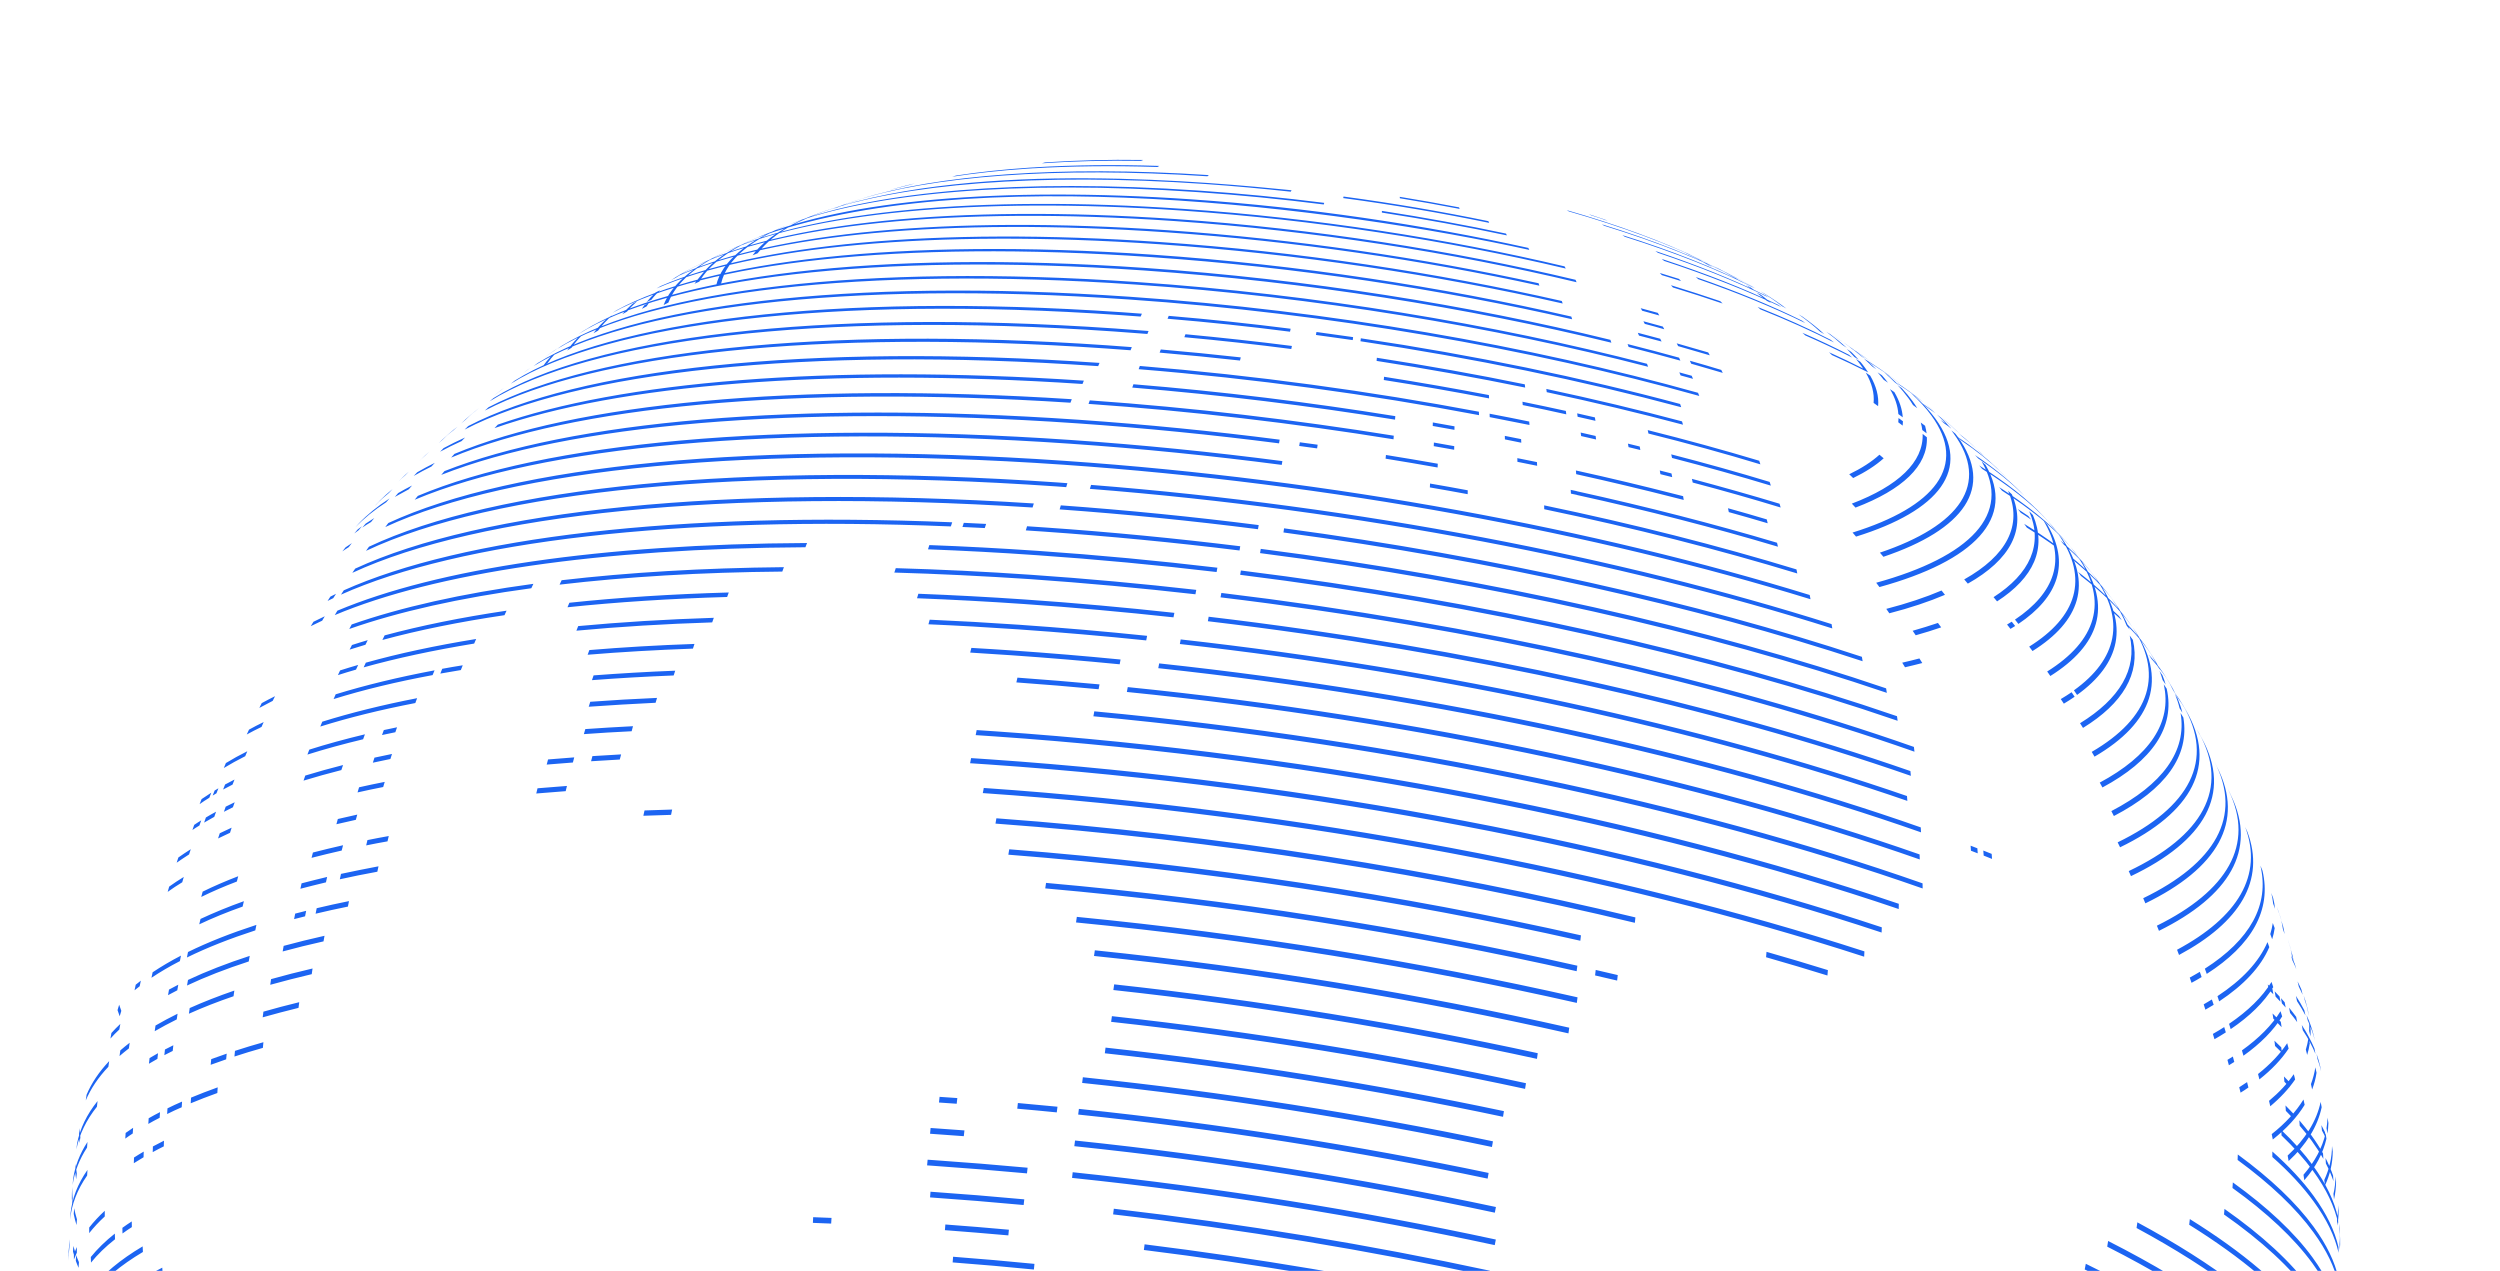 <svg width="657" height="334" viewBox="0 0 657 334" fill="none" xmlns="http://www.w3.org/2000/svg">
<g filter="url(#filter0_d_2_3754)">
<path d="M442.814 62.312C442.482 62.17 442.151 62.005 441.82 61.862C441.939 61.934 442.08 61.981 442.199 62.052C442.53 62.194 442.861 62.36 443.192 62.502C443.074 62.431 442.955 62.36 442.814 62.312ZM443.216 62.502C445.675 63.709 447.969 64.941 450.074 66.196C449.719 66.03 449.341 65.864 448.986 65.699C446.905 64.467 444.635 63.26 442.199 62.052C442.53 62.194 442.885 62.336 443.216 62.502ZM448.324 64.894C448.726 65.083 449.128 65.296 449.53 65.486C449.199 65.32 448.868 65.154 448.537 65.012C447.898 64.704 447.283 64.373 446.621 64.065L448.324 64.894ZM451.398 66.456C453.858 67.735 456.152 69.061 458.233 70.364C457.878 70.174 457.5 70.008 457.145 69.819C455.064 68.516 452.817 67.214 450.381 65.959C450.712 66.125 451.067 66.291 451.398 66.456ZM459.936 71.477C460.48 71.832 461 72.211 461.52 72.566C461.142 72.376 460.763 72.187 460.409 71.997C459.912 71.642 459.392 71.287 458.848 70.932C459.203 71.098 459.581 71.287 459.936 71.477ZM462.726 73.442C463.696 74.176 464.618 74.91 465.47 75.644C465.091 75.455 464.689 75.242 464.311 75.052C463.459 74.318 462.561 73.608 461.591 72.897C461.97 73.063 462.348 73.252 462.726 73.442ZM457.784 69.772C459.013 70.435 460.219 71.098 461.378 71.761C461.024 71.571 460.692 71.382 460.338 71.216C458.99 70.435 457.547 69.653 456.081 68.872L457.784 69.772ZM463.672 73.134C465.777 74.436 467.716 75.763 469.466 77.089C469.088 76.876 468.733 76.686 468.355 76.473C466.628 75.147 464.713 73.844 462.632 72.542C462.963 72.755 463.318 72.945 463.672 73.134ZM473.7 79.22C475.852 80.759 477.791 82.298 479.446 83.837C479.068 83.601 478.69 83.388 478.311 83.151C476.656 81.612 474.74 80.096 472.612 78.581C472.99 78.794 473.345 79.007 473.7 79.22ZM232.713 46.281L233.895 45.926L235.716 45.405C235.101 45.571 234.486 45.76 233.895 45.926C233.493 46.068 233.091 46.186 232.713 46.281ZM481.031 83.861C482.592 85.021 484.034 86.205 485.335 87.389C484.957 87.153 484.602 86.916 484.224 86.679C482.947 85.519 481.528 84.358 479.967 83.198C480.321 83.411 480.676 83.624 481.031 83.861ZM486.47 88.455C487.18 89.142 487.842 89.852 488.457 90.539C488.078 90.302 487.7 90.041 487.322 89.805C486.707 89.118 486.045 88.431 485.359 87.721C485.737 87.981 486.092 88.218 486.47 88.455ZM488.906 91.084C489.356 91.628 489.781 92.149 490.16 92.694C490.467 93.096 490.727 93.499 490.987 93.901C490.609 93.641 490.207 93.38 489.829 93.144C489.568 92.741 489.308 92.338 489.001 91.936C488.622 91.415 488.197 90.87 487.747 90.349C488.149 90.586 488.528 90.847 488.906 91.084ZM491.484 94.707C493.116 97.524 493.802 100.2 493.565 102.734C493.163 102.45 492.785 102.166 492.383 101.882C492.619 99.371 491.933 96.719 490.325 93.925C490.727 94.186 491.106 94.446 491.484 94.707ZM218.854 50.899C220.628 50.165 222.543 49.478 224.577 48.815L226.138 48.318C223.962 49.004 221.928 49.738 220.06 50.52C219.682 50.614 219.256 50.757 218.854 50.899ZM483.301 85.187C485.879 86.892 488.173 88.621 490.207 90.349C489.852 90.113 489.497 89.852 489.143 89.615C487.038 87.816 484.602 85.992 481.882 84.216L483.301 85.187ZM490.987 91.06C491.72 91.723 492.43 92.386 493.092 93.049C492.737 92.788 492.359 92.552 492.004 92.291C491.342 91.628 490.656 90.965 489.923 90.326C490.278 90.562 490.633 90.799 490.987 91.06ZM494.558 94.612C495.15 95.275 495.67 95.914 496.167 96.577C495.788 96.317 495.41 96.056 495.031 95.796C494.535 95.156 494.014 94.493 493.423 93.854C493.825 94.091 494.18 94.351 494.558 94.612ZM497.846 99.064C499.194 101.361 499.903 103.563 500.045 105.67C499.667 105.386 499.265 105.102 498.886 104.818C498.744 102.734 498.035 100.532 496.687 98.258C497.089 98.519 497.467 98.803 497.846 99.064ZM500.092 106.712C500.092 107.091 500.069 107.47 500.021 107.849C499.643 107.565 499.241 107.257 498.863 106.973C498.91 106.594 498.934 106.215 498.934 105.86C499.312 106.12 499.69 106.404 500.092 106.712ZM495.031 116.445C492.95 118.315 490.278 120.044 487.014 121.631C486.659 121.299 486.328 120.968 485.974 120.636C489.214 119.073 491.886 117.344 493.92 115.497C494.298 115.805 494.653 116.113 495.031 116.445ZM197.782 63.094C200.999 58.666 207.195 54.83 215.922 51.751L217.482 51.183C209.962 54.119 204.026 56.44 199.083 62.573C198.658 62.762 198.208 62.928 197.782 63.094ZM491.129 90.681C491.555 90.989 491.957 91.273 492.359 91.581C492.028 91.344 491.673 91.084 491.342 90.847C490.822 90.444 490.278 90.065 489.71 89.686L491.129 90.681ZM496.237 94.659C497.254 95.535 498.2 96.435 499.075 97.311C498.721 97.051 498.366 96.79 498.011 96.53C497.136 95.654 496.19 94.778 495.197 93.901C495.552 94.138 495.883 94.399 496.237 94.659ZM499.761 97.998C500.825 99.135 501.771 100.248 502.599 101.384C503.072 102.024 503.474 102.639 503.853 103.279C503.474 102.994 503.119 102.734 502.741 102.45C502.363 101.834 501.961 101.195 501.488 100.579C500.66 99.466 499.738 98.329 498.673 97.217C499.052 97.477 499.407 97.737 499.761 97.998ZM505.91 107.896C506.099 108.559 506.218 109.222 506.312 109.885C505.934 109.601 505.555 109.293 505.177 109.009C505.106 108.37 504.964 107.707 504.775 107.044C505.153 107.328 505.532 107.612 505.91 107.896ZM506.383 110.927C506.667 118.41 499.95 124.709 487.629 129.398C487.298 129.042 486.967 128.711 486.659 128.356C498.863 123.691 505.532 117.439 505.272 110.027C505.626 110.312 506.005 110.619 506.383 110.927ZM188.204 71.027C189.671 64.657 196.316 59.234 207.242 55.043L208.803 54.427C197.735 58.618 190.995 64.065 189.529 70.435C189.079 70.648 188.654 70.837 188.204 71.027ZM498.886 96.459L497.491 95.393C497.775 95.606 498.058 95.843 498.342 96.056C498.673 96.317 499.004 96.577 499.336 96.838C499.217 96.719 499.052 96.601 498.886 96.459ZM503.238 100.106C505.366 102.071 507.187 104.036 508.63 106.025C518.35 119.334 509.67 130.203 487.771 137.023C487.464 136.667 487.156 136.312 486.849 135.957C508.582 129.184 517.191 118.41 507.542 105.173C506.123 103.208 504.326 101.266 502.197 99.3C502.552 99.561 502.883 99.821 503.238 100.106ZM182.505 70.577C185.532 66.551 188.157 63.07 198.587 58.618L200.147 57.955C192.059 61.318 186.478 65.367 183.782 70.008C183.356 70.198 182.931 70.387 182.505 70.577ZM506.549 102.592C507.14 103.089 507.707 103.563 508.251 104.06C507.92 103.776 507.589 103.515 507.258 103.231C506.714 102.734 506.147 102.26 505.555 101.787C505.886 102.047 506.218 102.331 506.549 102.592ZM510.049 105.741C511.042 106.712 511.964 107.707 512.816 108.678C512.461 108.393 512.13 108.109 511.775 107.825C510.947 106.854 510.025 105.883 509.032 104.913C509.387 105.173 509.718 105.457 510.049 105.741ZM513.856 109.956C514.069 110.217 514.258 110.501 514.471 110.761C524.238 124.164 516.127 135.175 494.96 142.327C494.653 141.972 494.346 141.593 494.038 141.238C515.039 134.157 523.103 123.217 513.407 109.909C513.218 109.649 513.005 109.364 512.816 109.104C513.17 109.388 513.525 109.672 513.856 109.956ZM174.393 76.165C176.38 70.932 181.725 66.314 189.978 62.478L191.515 61.768C183.096 65.604 177.657 70.245 175.647 75.526C175.245 75.739 174.819 75.952 174.393 76.165ZM513.029 108.133L515.062 109.98C514.731 109.696 514.4 109.412 514.069 109.128C513.36 108.465 512.603 107.778 511.822 107.115L513.029 108.133ZM521.802 118.173C529.938 132.144 518.823 143.416 493.92 150.283C493.636 149.904 493.352 149.525 493.068 149.147C517.806 142.303 528.85 131.126 520.762 117.25C521.117 117.558 521.471 117.865 521.802 118.173ZM168.694 77.16C168.883 76.852 169.072 76.568 169.285 76.26C169.687 76.047 170.113 75.834 170.515 75.621C170.302 75.905 170.113 76.213 169.924 76.52C169.521 76.733 169.119 76.947 168.694 77.16ZM169.924 75.407C170.609 74.531 171.39 73.702 172.265 72.874C172.667 72.66 173.069 72.447 173.495 72.258C172.62 73.087 171.839 73.915 171.177 74.792C170.728 74.981 170.326 75.194 169.924 75.407ZM176.403 69.606C177.941 68.564 179.667 67.569 181.559 66.598L182.647 66.054L182.978 65.888C181.015 66.883 179.218 67.901 177.61 68.99C177.184 69.203 176.805 69.393 176.403 69.606ZM519.508 113.982C520.242 114.645 520.951 115.332 521.613 115.995C521.282 115.687 520.975 115.403 520.644 115.095C519.911 114.361 519.154 113.627 518.35 112.916L519.508 113.982ZM528.732 125.917C532.681 135.128 528.282 143.108 517.144 149.383C516.836 149.005 516.529 148.649 516.198 148.27C527.289 142.043 531.641 134.11 527.715 124.969C528.07 125.277 528.401 125.609 528.732 125.917ZM511.137 152.32C506.903 154.119 502.032 155.753 496.521 157.174C496.261 156.795 495.977 156.393 495.717 156.014C501.18 154.593 506.028 152.983 510.238 151.183C510.545 151.562 510.829 151.941 511.137 152.32ZM163.538 78.581C164.319 77.633 165.241 76.71 166.258 75.81C166.66 75.597 167.062 75.36 167.464 75.147C166.447 76.047 165.548 76.947 164.768 77.894C164.342 78.13 163.94 78.344 163.538 78.581ZM525.87 120.068C526.461 120.636 527.053 121.228 527.597 121.796C527.289 121.488 526.958 121.181 526.651 120.873C526.036 120.233 525.397 119.594 524.735 118.955L525.87 120.068ZM534.242 131.339C538.002 140.125 534.455 147.821 524.83 154.048C524.522 153.669 524.215 153.291 523.907 152.935C533.485 146.755 537.009 139.106 533.272 130.345C533.58 130.676 533.911 131.008 534.242 131.339ZM510.143 160.868C508.039 161.602 505.792 162.289 503.451 162.952C503.19 162.549 502.907 162.171 502.646 161.768C504.988 161.105 507.187 160.418 509.292 159.708C509.599 160.11 509.86 160.489 510.143 160.868ZM155.97 83.577C156.964 82.18 158.217 80.854 159.683 79.575C160.085 79.338 160.464 79.125 160.866 78.888C159.423 80.167 158.17 81.493 157.177 82.89C156.774 83.103 156.372 83.34 155.97 83.577ZM532.066 126.367C532.539 126.84 532.989 127.314 533.438 127.811C533.131 127.479 532.823 127.172 532.516 126.84C532.019 126.296 531.499 125.751 530.955 125.206L532.066 126.367ZM538.026 133.873C544.08 144.032 540.982 152.888 530.434 159.968C530.127 159.589 529.843 159.211 529.536 158.832C540.036 151.799 543.111 142.99 537.08 132.902C537.387 133.21 537.718 133.542 538.026 133.873ZM529.583 160.513C529.181 160.773 528.779 161.01 528.353 161.271C528.07 160.892 527.762 160.513 527.455 160.134C527.88 159.874 528.282 159.637 528.684 159.376C528.992 159.732 529.276 160.11 529.583 160.513ZM505.177 170.245C503.711 170.624 502.197 171.003 500.636 171.358C500.4 170.956 500.14 170.553 499.903 170.151C501.44 169.796 502.954 169.44 504.42 169.038C504.68 169.44 504.94 169.843 505.177 170.245ZM149.041 88.124C149.822 86.987 150.744 85.874 151.832 84.785C152.21 84.548 152.612 84.287 152.991 84.05C151.926 85.116 150.98 86.229 150.224 87.366C149.822 87.626 149.443 87.887 149.041 88.124ZM538.121 132.879C538.996 133.826 539.823 134.773 540.556 135.72C540.249 135.389 539.965 135.057 539.658 134.726C538.854 133.707 537.979 132.713 537.033 131.695L538.121 132.879ZM541.928 137.543C550.016 149.194 546.658 159.282 534.147 167.096C533.864 166.717 533.58 166.315 533.272 165.936C545.736 158.145 549.07 148.105 541.029 136.525C541.313 136.88 541.621 137.212 541.928 137.543ZM142.727 92.173C143.294 91.344 143.957 90.539 144.69 89.757C145.068 89.497 145.446 89.236 145.848 89C145.115 89.781 144.477 90.586 143.909 91.415C143.507 91.652 143.105 91.912 142.727 92.173ZM544.033 139.627C544.813 140.527 545.523 141.403 546.185 142.303C545.901 141.948 545.594 141.616 545.31 141.261C544.6 140.314 543.82 139.343 542.969 138.396L544.033 139.627ZM546.847 143.227C555.172 155.209 551.719 165.58 538.83 173.655C538.546 173.253 538.262 172.85 538.002 172.471C550.82 164.444 554.273 154.119 545.972 142.208C546.256 142.54 546.563 142.895 546.847 143.227ZM142.916 90.065C143.436 89.686 143.957 89.308 144.5 88.929L145.801 88.029C145.186 88.455 144.595 88.858 144.027 89.284C143.649 89.544 143.271 89.805 142.916 90.065ZM549.732 146.566C550.205 147.158 550.678 147.75 551.104 148.341C559.689 160.134 557.253 170.435 545.854 178.628C545.57 178.226 545.31 177.823 545.026 177.42C556.378 169.275 558.814 158.997 550.253 147.276C549.756 146.613 549.259 145.95 548.692 145.287L549.732 146.566ZM545.215 179.102C544.317 179.717 543.371 180.333 542.377 180.925C542.117 180.522 541.833 180.12 541.573 179.717C542.567 179.125 543.513 178.533 544.411 177.918C544.671 178.297 544.932 178.699 545.215 179.102ZM136.554 94.73C136.909 94.47 137.287 94.186 137.642 93.925L138.659 93.167L137.382 94.115C137.098 94.328 136.814 94.517 136.554 94.73ZM555.266 153.717C555.408 153.906 555.55 154.096 555.692 154.285C557.489 156.748 558.814 159.163 559.689 161.484C559.405 161.105 559.145 160.75 558.861 160.371C557.986 158.05 556.662 155.659 554.888 153.196C554.699 152.935 554.486 152.675 554.297 152.391L555.266 153.717ZM560.516 164.16C562.574 173.063 557.844 180.878 547.415 187.295C547.155 186.892 546.894 186.466 546.634 186.064C557.016 179.67 561.746 171.879 559.689 163.023C559.949 163.402 560.233 163.781 560.516 164.16ZM129.814 99.987C130.169 99.703 130.524 99.419 130.878 99.135C131.139 98.921 131.399 98.708 131.682 98.519L130.429 99.513C130.216 99.656 130.003 99.821 129.814 99.987ZM560.446 160.821C570 174.318 565.696 185.969 550.442 194.849C550.205 194.423 549.945 194.02 549.709 193.594C564.963 184.714 569.219 173.063 559.57 159.542L560.446 160.821ZM121.206 107.281C121.939 106.546 122.719 105.836 123.571 105.126L124.801 104.107C123.878 104.865 123.027 105.623 122.246 106.404C121.892 106.689 121.561 106.973 121.206 107.281ZM565.317 167.925C566.263 169.346 567.044 170.743 567.706 172.116C567.446 171.737 567.209 171.358 566.949 170.979C566.287 169.559 565.459 168.114 564.466 166.646L565.317 167.925ZM568.297 173.466C568.628 174.271 568.912 175.076 569.125 175.881C568.865 175.502 568.605 175.1 568.344 174.721C568.132 173.939 567.848 173.134 567.517 172.329C567.777 172.708 568.037 173.087 568.297 173.466ZM569.409 176.994C571.703 187.129 565.577 195.938 552.523 202.947C552.286 202.521 552.05 202.095 551.813 201.669C564.821 194.683 570.922 185.922 568.628 175.834C568.888 176.213 569.148 176.592 569.409 176.994ZM115.293 112.466C115.79 111.945 116.334 111.448 116.878 110.951L118.084 109.885C117.469 110.43 116.878 110.998 116.334 111.543C115.979 111.851 115.625 112.159 115.293 112.466ZM569.976 175.195C570.686 176.331 571.301 177.444 571.821 178.557C571.584 178.155 571.324 177.776 571.088 177.373C570.544 176.213 569.905 175.052 569.148 173.868L569.976 175.195ZM572.294 179.599C572.814 180.854 573.24 182.085 573.524 183.293C573.287 182.89 573.027 182.488 572.79 182.109C572.507 180.901 572.105 179.67 571.561 178.415C571.821 178.818 572.057 179.22 572.294 179.599ZM573.784 184.572C575.51 194.683 568.959 203.468 555.526 210.454C555.314 210.028 555.077 209.578 554.864 209.152C568.25 202.19 574.777 193.428 573.051 183.364C573.287 183.79 573.547 184.169 573.784 184.572ZM110.138 117.226C110.303 117.06 110.469 116.918 110.611 116.752L111.699 115.711C111.51 115.9 111.32 116.089 111.131 116.255C110.8 116.587 110.469 116.895 110.138 117.226ZM574.446 182.606C582.936 197.146 576.054 209.507 557.158 218.671C556.945 218.245 556.733 217.795 556.52 217.368C575.416 208.181 582.25 195.82 573.642 181.257L574.446 182.606ZM104.462 122.791C104.793 122.459 105.101 122.152 105.432 121.82C105.526 121.725 105.621 121.631 105.715 121.536L104.651 122.601C104.58 122.649 104.509 122.72 104.462 122.791ZM578.656 190.042C586.649 204.629 579.341 217.037 560.02 226.248C559.831 225.799 559.618 225.372 559.429 224.922C578.75 215.711 586.01 203.303 577.922 188.692L578.656 190.042ZM98.526 128.924C98.834 128.592 99.165 128.261 99.472 127.929C99.59 127.787 99.732 127.645 99.874 127.527L98.834 128.64C98.715 128.735 98.621 128.829 98.526 128.924ZM582.652 197.572C590.031 211.946 582.723 224.212 563.804 233.4C563.615 232.95 563.425 232.5 563.236 232.05C582.156 222.862 589.44 210.596 581.966 196.199L582.652 197.572ZM586.413 205.244C593.176 219.405 585.869 231.482 567.375 240.622C567.186 240.172 567.02 239.722 566.831 239.272C585.325 230.132 592.609 218.008 585.727 203.847L586.413 205.244ZM590.622 214.622C595.399 227.361 588.683 238.373 572.649 246.968C572.483 246.518 572.318 246.069 572.128 245.595C588.115 237.023 594.808 226.035 590.031 213.343C590.244 213.769 590.433 214.195 590.622 214.622ZM594.572 224.78C597.055 235.176 591.757 244.364 579.933 251.941C579.767 251.491 579.602 251.018 579.436 250.568C591.237 243.014 596.511 233.873 594.028 223.478C594.217 223.904 594.382 224.33 594.572 224.78ZM578.585 252.77C577.733 253.291 576.858 253.788 575.936 254.285C575.77 253.836 575.605 253.362 575.463 252.912C576.385 252.415 577.26 251.894 578.112 251.396C578.253 251.846 578.419 252.32 578.585 252.77ZM597.386 232.003C597.622 232.95 597.788 233.897 597.882 234.821C597.717 234.371 597.551 233.944 597.386 233.494C597.291 232.571 597.126 231.624 596.889 230.677C597.055 231.126 597.22 231.553 597.386 232.003ZM597.788 239.912C597.646 240.906 597.433 241.877 597.126 242.824C596.96 242.374 596.795 241.925 596.629 241.475C596.913 240.527 597.149 239.557 597.291 238.562C597.457 239.012 597.622 239.462 597.788 239.912ZM596.369 244.908C594.146 250.118 589.676 254.877 583.196 259.164C583.054 258.69 582.889 258.24 582.747 257.79C589.227 253.528 593.673 248.768 595.896 243.582C596.038 244.008 596.203 244.458 596.369 244.908ZM581.754 260.063C581.044 260.49 580.335 260.916 579.578 261.342C579.436 260.868 579.27 260.419 579.129 259.945C579.862 259.519 580.595 259.092 581.281 258.666C581.446 259.14 581.612 259.613 581.754 260.063ZM599.301 236.999C599.42 237.378 599.538 237.733 599.656 238.112C599.514 237.662 599.349 237.212 599.207 236.786C599.089 236.383 598.947 235.957 598.805 235.555L599.301 236.999ZM599.964 239.272C600.153 240.006 600.295 240.741 600.389 241.475C600.247 241.025 600.082 240.575 599.94 240.125C599.845 239.391 599.703 238.657 599.514 237.923C599.68 238.373 599.822 238.822 599.964 239.272ZM597.409 255.422C594.997 259.377 591.237 263.071 586.223 266.457C586.081 265.983 585.94 265.533 585.798 265.06C590.788 261.674 594.548 258.003 596.96 254.049C597.126 254.499 597.268 254.972 597.409 255.422ZM584.946 267.309C584 267.925 582.983 268.517 581.966 269.109C581.825 268.635 581.683 268.162 581.541 267.712C582.581 267.12 583.575 266.528 584.521 265.912C584.662 266.362 584.804 266.836 584.946 267.309ZM601.95 245.121C602.021 245.358 602.092 245.619 602.163 245.855C602.021 245.405 601.879 244.956 601.737 244.506C601.666 244.221 601.572 243.937 601.477 243.653L601.95 245.121ZM602.423 246.897C602.565 247.466 602.66 248.01 602.754 248.579C602.612 248.129 602.47 247.679 602.329 247.229C602.234 246.684 602.139 246.116 601.997 245.548C602.163 245.997 602.305 246.447 602.423 246.897ZM599.751 263.118C597.48 266.788 594.075 270.246 589.582 273.443C589.463 272.969 589.321 272.495 589.18 272.045C593.649 268.849 597.055 265.415 599.325 261.745C599.467 262.218 599.609 262.668 599.751 263.118ZM587.169 275.076C586.696 275.361 586.247 275.668 585.75 275.953C585.632 275.479 585.49 275.005 585.372 274.532C585.845 274.248 586.318 273.94 586.791 273.656C586.909 274.153 587.051 274.603 587.169 275.076ZM601.454 271.572C599.562 274.413 597.007 277.113 593.767 279.67C593.649 279.197 593.531 278.723 593.413 278.25C596.629 275.692 599.183 272.993 601.075 270.151C601.193 270.625 601.312 271.098 601.454 271.572ZM590.882 281.802C590.22 282.251 589.534 282.725 588.825 283.151C588.707 282.678 588.588 282.204 588.47 281.73C589.18 281.281 589.865 280.831 590.528 280.381C590.646 280.854 590.764 281.328 590.882 281.802ZM606.538 261.65C606.656 262.147 606.775 262.668 606.869 263.165C606.751 262.715 606.633 262.242 606.514 261.792C606.42 261.247 606.302 260.703 606.16 260.158L606.538 261.65ZM607.177 265.652C607.248 266.575 607.248 267.475 607.2 268.351C607.082 267.878 606.964 267.428 606.846 266.954C606.893 266.054 606.893 265.155 606.822 264.255C606.964 264.728 607.058 265.178 607.177 265.652ZM607.011 270.175C606.869 271.217 606.633 272.235 606.325 273.229C606.207 272.756 606.089 272.306 605.971 271.832C606.278 270.838 606.514 269.819 606.656 268.778C606.798 269.251 606.893 269.701 607.011 270.175ZM603.156 279.694C601.477 282.133 599.301 284.501 596.629 286.727C596.511 286.253 596.416 285.78 596.298 285.306C598.97 283.08 601.146 280.736 602.802 278.297C602.943 278.747 603.062 279.22 603.156 279.694ZM608.785 277.918C608.572 279.41 608.17 280.902 607.626 282.322C607.531 281.849 607.437 281.375 607.319 280.902C607.863 279.457 608.241 277.989 608.477 276.497C608.596 276.971 608.69 277.444 608.785 277.918ZM605.663 286.348C603.7 289.569 600.886 292.6 597.291 295.465C597.197 294.991 597.102 294.518 597.007 294.044C600.602 291.202 603.393 288.148 605.356 284.951C605.474 285.401 605.569 285.874 605.663 286.348ZM610.133 286.987C609.069 292.055 606.112 296.791 601.454 301.124C601.383 300.651 601.288 300.177 601.193 299.68C605.852 295.346 608.808 290.634 609.873 285.567C609.944 286.04 610.038 286.514 610.133 286.987ZM611.907 291.131C611.883 292.079 611.788 293.002 611.646 293.902C611.575 293.428 611.505 292.955 611.41 292.481C611.552 291.558 611.646 290.634 611.67 289.711C611.765 290.184 611.836 290.658 611.907 291.131ZM611.386 295.252C610.511 299.088 608.548 302.758 605.569 306.168C605.498 305.695 605.427 305.197 605.356 304.724C608.335 301.29 610.298 297.643 611.173 293.807C611.221 294.305 611.315 294.778 611.386 295.252ZM613.042 298.614C613.018 301.716 612.332 304.676 611.008 307.542C610.937 307.068 610.89 306.571 610.819 306.097C612.143 303.232 612.829 300.272 612.853 297.17C612.9 297.667 612.971 298.141 613.042 298.614ZM613.917 306.571C613.893 308.134 613.728 309.673 613.373 311.188C613.326 310.715 613.278 310.217 613.231 309.744C613.586 308.228 613.751 306.713 613.775 305.15C613.822 305.624 613.869 306.097 613.917 306.571ZM614.579 314.196C614.579 315.522 614.484 316.8 614.248 318.079C614.224 317.606 614.177 317.108 614.153 316.635C614.366 315.356 614.484 314.077 614.461 312.751C614.508 313.225 614.555 313.722 614.579 314.196ZM614.981 321.56C615.028 322.555 614.981 323.526 614.91 324.496C614.886 323.999 614.863 323.526 614.839 323.028C614.934 322.034 614.957 321.015 614.91 319.974L614.981 321.56ZM31.456 263.071C31.244 262.526 31.054 262.005 30.889 261.46C31.031 260.987 31.173 260.513 31.315 260.04C31.48 260.561 31.693 261.105 31.882 261.65C31.74 262.124 31.598 262.597 31.456 263.071ZM20.909 296.388C20.814 295.583 20.767 294.778 20.767 293.973C20.838 293.476 20.909 292.978 20.98 292.481C20.98 293.286 21.027 294.091 21.122 294.897C21.051 295.394 20.98 295.891 20.909 296.388ZM20.01 305.908C19.868 305.079 19.797 304.274 19.75 303.445C19.797 302.948 19.868 302.45 19.916 301.953C19.963 302.758 20.058 303.587 20.176 304.416C20.128 304.913 20.058 305.41 20.01 305.908ZM20.105 317.937C19.797 316.966 19.561 315.995 19.372 315.024C19.419 314.527 19.466 314.03 19.49 313.533C19.679 314.503 19.916 315.451 20.223 316.445C20.176 316.966 20.128 317.44 20.105 317.937ZM18.97 312.396C18.875 311.401 18.851 310.407 18.899 309.436C18.946 308.939 18.993 308.441 19.017 307.944C18.97 308.915 18.993 309.91 19.088 310.904C19.064 311.401 19.017 311.899 18.97 312.396ZM20.649 329.185C20.389 328.569 20.128 327.954 19.916 327.338C19.939 326.841 19.963 326.343 20.01 325.846C20.223 326.462 20.483 327.078 20.743 327.693C20.72 328.19 20.696 328.688 20.649 329.185ZM19.655 326.509C19.49 325.988 19.324 325.444 19.183 324.923C19.206 324.425 19.23 323.928 19.277 323.431C19.419 323.952 19.584 324.473 19.75 325.017C19.703 325.538 19.679 326.036 19.655 326.509ZM21.169 339.154C20.554 337.947 20.034 336.739 19.608 335.531C19.632 335.034 19.632 334.56 19.655 334.063C20.081 335.247 20.601 336.455 21.216 337.686C21.193 338.16 21.193 338.657 21.169 339.154ZM18.024 327.291V326.272L18.047 325.254L18.071 324.686V325.823C18.047 326.32 18.024 326.817 18.024 327.291ZM25.544 369.701L24.598 368.352C24.575 367.878 24.551 367.404 24.504 366.907C24.811 367.357 25.119 367.807 25.45 368.257C25.497 368.754 25.52 369.228 25.544 369.701ZM26.135 377.61C25.97 377.374 25.804 377.161 25.639 376.924C25.591 376.45 25.544 375.977 25.52 375.503C25.686 375.74 25.852 375.953 26.017 376.19C26.064 376.663 26.088 377.137 26.135 377.61ZM24.149 381.162C23.723 380.405 23.321 379.647 22.943 378.913C22.895 378.439 22.825 377.966 22.777 377.492C23.132 378.25 23.534 378.984 23.983 379.742C24.03 380.215 24.102 380.689 24.149 381.162ZM26.443 390.966C25.686 389.782 25 388.622 24.409 387.485C24.338 387.011 24.267 386.538 24.196 386.088C24.787 387.248 25.473 388.409 26.23 389.593C26.301 390.042 26.372 390.492 26.443 390.966ZM43.258 451.516C42.903 450.995 42.572 450.497 42.241 449.976C42.075 449.55 41.91 449.124 41.744 448.698C42.075 449.195 42.406 449.716 42.761 450.237C42.903 450.663 43.068 451.089 43.258 451.516ZM46.852 459.472C46.119 458.477 45.48 457.507 44.866 456.512C44.676 456.086 44.511 455.659 44.322 455.257C44.913 456.228 45.575 457.222 46.308 458.217C46.498 458.643 46.663 459.069 46.852 459.472ZM49.288 465.439C48.484 464.255 47.751 463.095 47.112 461.935C46.923 461.508 46.71 461.106 46.521 460.68C47.16 461.84 47.869 463 48.697 464.184C48.91 464.611 49.099 465.013 49.288 465.439ZM418.218 52.604C417.982 52.485 417.745 52.391 417.509 52.272C418.951 52.746 420.347 53.219 421.742 53.693C422.002 53.811 422.239 53.93 422.499 54.048C421.103 53.551 419.661 53.053 418.218 52.604ZM412.306 51.562C412.117 51.443 411.927 51.349 411.738 51.23C425.124 55.066 437.019 59.447 446.645 64.088L448.348 64.917C438.462 60.086 426.164 55.54 412.306 51.562ZM421.576 55.327C421.364 55.208 421.151 55.066 420.962 54.948C434.631 59.163 446.597 63.899 456.104 68.872L457.807 69.795C448.087 64.609 435.719 59.684 421.576 55.327ZM273.792 38.917C274.075 38.846 274.359 38.751 274.643 38.68C282.565 38.135 291.197 37.898 300.444 38.04C300.255 38.111 300.042 38.206 299.853 38.277C290.535 38.135 281.809 38.372 273.792 38.917ZM426.992 58.216C426.779 58.074 426.566 57.932 426.354 57.789C439.361 61.886 450.878 66.433 460.219 71.216C460.551 71.405 460.858 71.595 461.189 71.784C451.753 66.954 440.118 62.36 426.992 58.216ZM239.311 44.529L233.871 45.926L235.692 45.405C237.206 44.979 238.79 44.576 240.422 44.197C240.068 44.316 239.689 44.434 239.311 44.529ZM250.237 42.445C250.568 42.35 250.899 42.232 251.254 42.137C257.166 41.214 263.646 40.527 270.623 40.053C270.339 40.148 270.079 40.243 269.795 40.337C262.724 40.811 256.196 41.521 250.237 42.445ZM269.771 40.337C270.055 40.243 270.315 40.148 270.599 40.053C271.095 40.03 271.616 39.982 272.112 39.959C271.829 40.053 271.568 40.148 271.285 40.243C270.788 40.29 270.291 40.314 269.771 40.337ZM271.308 40.243C271.592 40.148 271.852 40.053 272.136 39.959C282.045 39.367 292.924 39.224 304.678 39.603C304.512 39.698 304.323 39.793 304.157 39.888C292.285 39.509 281.288 39.651 271.308 40.243ZM435.695 62.431C435.482 62.265 435.246 62.099 435.033 61.957C445.912 65.604 455.655 69.511 463.909 73.608C464.216 73.797 464.524 73.987 464.831 74.2C456.507 70.056 446.668 66.101 435.695 62.431ZM317.306 42.327C277.15 39.674 244.608 42.35 224.601 48.791L226.162 48.294C246.051 41.995 278.143 39.414 317.685 42.019C317.567 42.113 317.448 42.232 317.306 42.327ZM367.892 48.104C367.869 47.986 367.869 47.844 367.845 47.725C373.095 48.578 378.298 49.502 383.43 50.496C383.477 50.638 383.548 50.757 383.596 50.899C378.464 49.904 373.213 48.981 367.892 48.104ZM437.327 64.562C437.114 64.396 436.901 64.23 436.688 64.041C448.158 67.806 458.469 71.855 467.267 76.094C467.574 76.307 467.858 76.497 468.166 76.71C459.297 72.447 448.891 68.351 437.327 64.562ZM482.592 84.737C482.261 84.5 481.93 84.287 481.575 84.05C481.669 84.122 481.764 84.169 481.859 84.24L483.278 85.187C483.065 85.045 482.828 84.879 482.592 84.737ZM339.206 46.376C331.78 45.571 324.33 44.884 316.857 44.363C272.538 41.308 236.899 44.387 215.922 51.775L217.482 51.206C257.308 37.898 319.104 43.984 339.419 45.997C339.348 46.115 339.277 46.234 339.206 46.376ZM352.993 48.057C353.017 47.915 353.041 47.797 353.088 47.654C366.095 49.407 378.866 51.585 391.14 54.119C391.211 54.261 391.282 54.403 391.353 54.569C378.984 52.012 366.119 49.809 352.993 48.057ZM446.314 69.369C446.101 69.18 445.888 68.99 445.651 68.801C456.057 72.4 465.446 76.26 473.558 80.262C473.842 80.475 474.149 80.688 474.433 80.901C466.274 76.899 456.814 73.016 446.314 69.369ZM486.943 87.863C486.612 87.626 486.305 87.389 485.974 87.153C487.274 87.981 488.528 88.81 489.734 89.639L491.153 90.657C489.805 89.734 488.41 88.787 486.943 87.863ZM347.885 49.738C336.959 48.365 325.891 47.252 314.8 46.494C266.933 43.203 228.763 46.755 207.242 55.043L208.803 54.427C230.253 46.305 267.95 42.847 315.178 46.092C326.175 46.849 337.172 47.939 348.003 49.312C347.98 49.454 347.932 49.596 347.885 49.738ZM363.162 51.87C363.162 51.727 363.162 51.585 363.162 51.42C374.325 53.148 385.251 55.137 395.775 57.387C395.846 57.553 395.941 57.718 396.011 57.861C385.393 55.611 374.396 53.598 363.162 51.87ZM436.736 68.303C436.546 68.114 436.381 67.924 436.192 67.735C437.895 68.256 439.574 68.777 441.229 69.298C441.418 69.487 441.607 69.677 441.797 69.866C440.118 69.369 438.438 68.824 436.736 68.303ZM462.632 77.302C462.395 77.089 462.135 76.876 461.899 76.662C468.922 79.457 475.355 82.346 481.102 85.306C481.386 85.542 481.693 85.755 481.977 85.992C476.183 83.032 469.703 80.12 462.632 77.302ZM490.822 90.989C490.514 90.752 490.207 90.492 489.876 90.255C492.666 91.96 495.197 93.665 497.491 95.417L498.886 96.483C496.474 94.635 493.778 92.788 490.822 90.989ZM401.9 61.673C352.568 50.78 254.21 37.851 198.587 58.618L200.147 57.955C222.047 48.862 262.274 44.884 313.12 48.389C343.581 50.496 373.97 55.019 401.64 61.152C401.735 61.318 401.829 61.507 401.9 61.673ZM439.645 71.547C439.479 71.358 439.29 71.145 439.124 70.956C443.57 72.329 447.898 73.726 452.084 75.147C452.297 75.36 452.486 75.573 452.699 75.763C448.489 74.318 444.138 72.921 439.645 71.547ZM474.433 84.145C474.173 83.908 473.912 83.695 473.676 83.459C478.027 85.353 482.095 87.271 485.903 89.236C486.186 89.473 486.47 89.71 486.754 89.971C482.923 88.005 478.808 86.063 474.433 84.145ZM499.336 97.288C499.028 97.027 498.697 96.767 498.39 96.506C500.613 97.974 502.67 99.466 504.538 100.958C504.87 101.218 505.201 101.503 505.532 101.763C503.64 100.271 501.582 98.756 499.336 97.288ZM411.478 66.575C380.403 59.21 345.615 53.764 310.708 51.349C255.487 47.536 212.209 52.177 189.978 62.478L191.515 61.768C213.699 51.656 256.504 47.133 311.063 50.899C345.733 53.29 380.308 58.689 411.171 66.006C411.265 66.196 411.36 66.385 411.478 66.575ZM481.433 89.308C481.173 89.071 480.936 88.834 480.676 88.573C483.916 90.041 487.014 91.51 489.923 93.001C490.207 93.262 490.467 93.499 490.751 93.759C487.818 92.267 484.697 90.776 481.433 89.308ZM505.934 102.687C505.626 102.426 505.319 102.142 505.011 101.882C505.934 102.521 506.832 103.16 507.684 103.776C507.991 104.06 508.322 104.321 508.63 104.605C507.755 103.965 506.856 103.326 505.934 102.687ZM511.066 106.475C510.758 106.191 510.427 105.907 510.12 105.647C510.711 106.12 511.302 106.617 511.87 107.091L513.052 108.133L511.066 106.475ZM414.34 70.174C381.822 62.383 345.284 56.629 308.651 54.095C249.716 50.023 203.931 55.256 181.559 66.575L182.647 66.03L182.978 65.864C205.303 54.687 250.686 49.549 309.029 53.575C345.425 56.084 381.727 61.815 414.056 69.535C414.127 69.772 414.245 69.985 414.34 70.174ZM510.853 107.209C510.545 106.925 510.262 106.641 509.954 106.357C510.569 106.783 511.184 107.209 511.775 107.636C512.083 107.92 512.39 108.204 512.674 108.488C512.083 108.062 511.468 107.636 510.853 107.209ZM515.677 110.738C515.37 110.454 515.062 110.169 514.755 109.885C516.032 110.88 517.238 111.898 518.35 112.916L519.508 113.982C518.326 112.893 517.049 111.803 515.677 110.738ZM178.201 68.54C178.579 68.327 178.958 68.138 179.336 67.924C203.293 57.269 248.936 52.509 306.972 56.511C340.459 58.831 373.852 63.757 404.336 70.435C404.407 70.648 404.478 70.861 404.549 71.074C373.876 64.349 340.294 59.376 306.593 57.055C248.227 53.03 202.299 57.813 178.201 68.54ZM431.556 77.657C431.438 77.444 431.296 77.207 431.178 76.994C432.692 77.397 434.182 77.823 435.671 78.225C435.813 78.438 435.932 78.675 436.074 78.912C434.584 78.486 433.07 78.059 431.556 77.657ZM515.323 111.685C515.039 111.401 514.731 111.093 514.447 110.809C518.397 113.485 521.85 116.208 524.711 118.931L525.846 120.044C522.938 117.25 519.414 114.456 515.323 111.685ZM172.525 71.808C172.903 71.595 173.258 71.382 173.636 71.169C198.516 60.323 245.412 55.516 304.961 59.613C341.358 62.123 377.636 67.64 410.438 75.1C410.509 75.313 410.579 75.549 410.674 75.763C377.683 68.256 341.192 62.715 304.583 60.181C244.703 56.061 197.522 60.915 172.525 71.808ZM432.242 81.114C432.124 80.877 432.006 80.641 431.888 80.427C433.614 80.877 435.317 81.351 436.996 81.825C437.114 82.061 437.256 82.298 437.374 82.535C435.695 82.038 433.969 81.564 432.242 81.114ZM519.887 116.492C519.603 116.184 519.319 115.9 519.035 115.592C523.742 118.765 527.738 121.986 530.955 125.206L532.066 126.367C528.803 123.051 524.711 119.736 519.887 116.492ZM160.96 78.202C161.339 77.965 161.694 77.728 162.072 77.515C185.887 64.467 236.851 58.382 302.928 62.928C340.908 65.556 378.795 71.334 412.944 79.196C413.015 79.433 413.086 79.67 413.157 79.906C378.818 72.021 340.743 66.196 302.549 63.567C236.142 58.95 184.894 65.083 160.96 78.202ZM430.729 84.193C430.634 83.956 430.516 83.719 430.421 83.459C432.408 83.98 434.347 84.5 436.31 85.021C436.428 85.258 436.546 85.519 436.665 85.755C434.678 85.234 432.715 84.714 430.729 84.193ZM441.016 86.963C440.898 86.726 440.78 86.466 440.638 86.229C443.428 87.01 446.195 87.816 448.915 88.621C449.057 88.881 449.199 89.118 449.341 89.379C446.597 88.573 443.83 87.768 441.016 86.963ZM520.927 119.239C520.667 118.931 520.407 118.623 520.123 118.315C527.1 122.696 532.823 127.172 537.033 131.671L538.121 132.855C533.864 128.285 528.046 123.714 520.927 119.239ZM152.068 83.766C152.447 83.53 152.801 83.269 153.18 83.032C176.332 68.516 230.229 61.531 300.894 66.409C343.392 69.345 385.771 76.118 423.208 85.306C423.303 85.566 423.374 85.803 423.468 86.063C385.819 76.852 343.25 70.032 300.515 67.072C229.52 62.17 175.363 69.18 152.068 83.766ZM428.009 87.176C427.914 86.916 427.82 86.679 427.725 86.418C432.313 87.579 436.83 88.763 441.253 89.994C441.371 90.255 441.489 90.515 441.607 90.776C437.161 89.544 432.621 88.36 428.009 87.176ZM444.445 91.581C444.327 91.32 444.209 91.06 444.091 90.799C446.881 91.581 449.625 92.386 452.344 93.215C452.486 93.475 452.604 93.736 452.746 93.996C450.003 93.191 447.236 92.386 444.445 91.581ZM526.13 124.946C525.87 124.638 525.61 124.306 525.35 123.999C532.728 128.711 538.688 133.542 542.969 138.372L544.033 139.604C539.729 134.678 533.674 129.776 526.13 124.946ZM145.541 88.242C145.186 88.479 144.832 88.716 144.477 88.929L145.778 88.029C146.061 87.839 146.345 87.65 146.629 87.46C146.274 87.721 145.919 87.981 145.541 88.242ZM146.463 87.674C146.818 87.413 147.196 87.153 147.551 86.916C171.603 72.187 226.753 65.154 298.907 70.127C345.733 73.347 392.393 81.138 432.834 91.604C432.928 91.865 433.023 92.125 433.117 92.386C392.488 81.872 345.591 74.034 298.552 70.79C226.043 65.793 170.633 72.874 146.463 87.674ZM441.655 94.659C441.536 94.399 441.442 94.115 441.324 93.854C442.412 94.162 443.499 94.446 444.587 94.754C444.706 95.014 444.824 95.299 444.918 95.559C443.854 95.275 442.743 94.967 441.655 94.659ZM531.049 130.747C530.789 130.416 530.553 130.108 530.293 129.776C531.239 130.392 532.137 130.984 533.036 131.6C533.296 131.931 533.556 132.263 533.793 132.571C532.918 131.955 531.995 131.339 531.049 130.747ZM542.283 139.035C542.023 138.704 541.739 138.372 541.479 138.017C544.293 140.432 546.705 142.848 548.715 145.287L549.732 146.542C547.699 144.055 545.192 141.545 542.283 139.035ZM138.281 93.475C137.973 93.688 137.666 93.901 137.382 94.115L138.659 93.167L139.369 92.67C139.014 92.93 138.659 93.215 138.281 93.475ZM140.22 92.22C140.575 91.96 140.929 91.675 141.284 91.415C165.809 76.165 222.567 68.872 296.921 73.987C349.611 77.61 402.137 86.868 446.243 99.229C446.361 99.513 446.456 99.798 446.574 100.058C402.255 87.65 349.517 78.344 296.566 74.697C221.858 69.558 164.863 76.899 140.22 92.22ZM532.658 134.655C532.421 134.323 532.185 133.991 531.948 133.66C534.786 135.412 537.435 137.188 539.894 138.988C540.154 139.319 540.391 139.675 540.651 140.006C538.168 138.206 535.519 136.431 532.658 134.655ZM545.263 143.558C545.002 143.203 544.742 142.871 544.506 142.516C548.479 145.784 551.766 149.076 554.297 152.391L555.29 153.693C552.712 150.307 549.354 146.921 545.263 143.558ZM131.399 98.756C131.068 98.993 130.736 99.253 130.405 99.513L131.659 98.519C131.919 98.329 132.179 98.116 132.463 97.927C132.108 98.187 131.753 98.472 131.399 98.756ZM134.213 96.861C134.568 96.577 134.899 96.317 135.254 96.033C160.298 80.333 218.547 72.803 294.934 78.059C296.66 78.178 298.363 78.296 300.09 78.438C299.971 78.699 299.877 78.936 299.759 79.196C298.032 79.054 296.306 78.936 294.579 78.817C217.884 73.513 159.376 81.091 134.213 96.861ZM306.83 79.764C306.924 79.504 307.043 79.267 307.137 79.007C317.874 79.906 328.587 81.043 339.182 82.393C339.135 82.653 339.064 82.914 339.017 83.174C328.374 81.801 317.614 80.664 306.83 79.764ZM345.828 84.027C345.875 83.766 345.922 83.506 345.969 83.245C349.186 83.672 352.402 84.122 355.595 84.595C355.571 84.856 355.524 85.116 355.5 85.377C352.284 84.927 349.044 84.477 345.828 84.027ZM357.534 85.684C357.558 85.424 357.581 85.163 357.629 84.903C387.19 89.308 415.664 95.204 441.536 102.166C441.631 102.45 441.726 102.734 441.82 103.018C415.83 96.056 387.238 90.113 357.534 85.684ZM546.871 147.347C546.634 146.992 546.398 146.637 546.138 146.305C551.719 150.591 556.165 154.901 559.31 159.234C559.381 159.353 559.476 159.447 559.547 159.566L560.446 160.821C560.327 160.655 560.209 160.489 560.091 160.347C556.945 155.99 552.476 151.657 546.871 147.347ZM124.871 104.084C124.422 104.415 123.996 104.77 123.571 105.126L124.801 104.107C125.155 103.823 125.534 103.515 125.912 103.231C125.557 103.492 125.226 103.8 124.871 104.084ZM128.655 101.479C128.986 101.195 129.341 100.911 129.672 100.626C155.379 84.619 214.928 76.947 292.971 82.322C295.927 82.535 298.884 82.748 301.84 82.985C301.745 83.245 301.627 83.506 301.532 83.766C298.552 83.53 295.596 83.316 292.616 83.103C214.266 77.704 154.457 85.4 128.655 101.479ZM311.252 84.619C311.347 84.358 311.441 84.098 311.536 83.837C320.901 84.714 330.243 85.732 339.513 86.916C339.466 87.176 339.395 87.46 339.348 87.721C330.03 86.513 320.665 85.471 311.252 84.619ZM361.767 90.847C361.791 90.562 361.814 90.302 361.838 90.018C375.082 92.078 388.065 94.399 400.718 97.003C400.741 97.288 400.765 97.572 400.812 97.856C388.089 95.251 375.034 92.907 361.767 90.847ZM406.488 99.064C406.441 98.779 406.417 98.495 406.37 98.211C418.668 100.84 430.587 103.681 442.033 106.736C442.128 107.02 442.199 107.328 442.293 107.612C430.8 104.557 418.833 101.692 406.488 99.064ZM555.385 156.985C555.148 156.629 554.912 156.251 554.675 155.895C555.432 156.558 556.165 157.221 556.874 157.908C557.111 158.263 557.347 158.642 557.608 158.997C556.898 158.334 556.165 157.671 555.385 156.985ZM559.452 160.821C559.216 160.442 558.956 160.087 558.719 159.708C560.564 161.602 562.196 163.497 563.591 165.391C563.898 165.794 564.182 166.22 564.442 166.622L565.294 167.925C564.986 167.451 564.655 167.001 564.324 166.528C562.952 164.633 561.321 162.715 559.452 160.821ZM119.219 109.033C118.392 109.672 117.611 110.312 116.878 110.951L118.084 109.885C118.77 109.293 119.479 108.701 120.236 108.133C119.881 108.417 119.55 108.725 119.219 109.033ZM127.426 103.894C127.757 103.61 128.088 103.302 128.395 103.018C156.656 88.337 215.33 81.54 291.008 86.75C293.16 86.892 295.312 87.058 297.441 87.224C297.323 87.508 297.228 87.768 297.11 88.052C294.958 87.887 292.806 87.721 290.654 87.579C214.715 82.346 155.805 89.142 127.426 103.894ZM304.749 88.668C304.843 88.384 304.938 88.124 305.056 87.839C312.08 88.455 319.104 89.142 326.08 89.923C326.009 90.207 325.938 90.468 325.867 90.752C318.867 89.971 311.82 89.284 304.749 88.668ZM363.659 95.867C363.683 95.583 363.706 95.299 363.73 95.014C373.048 96.483 382.248 98.093 391.282 99.821C391.305 100.106 391.305 100.413 391.329 100.698C382.248 98.945 373.001 97.335 363.659 95.867ZM400.174 102.45C400.15 102.166 400.126 101.858 400.103 101.574C403.934 102.355 407.742 103.16 411.502 103.989C411.549 104.273 411.573 104.581 411.62 104.889C407.86 104.036 404.029 103.231 400.174 102.45ZM414.6 105.528C414.553 105.22 414.505 104.936 414.482 104.628C416.042 104.984 417.603 105.339 419.141 105.694C419.188 106.002 419.235 106.286 419.282 106.594C417.722 106.215 416.161 105.86 414.6 105.528ZM433.212 109.933C433.141 109.625 433.07 109.317 433.023 109.033C443.145 111.567 452.935 114.266 462.324 117.084C462.419 117.392 462.537 117.7 462.632 118.031C453.196 115.166 443.357 112.466 433.212 109.933ZM565.412 169.156C565.175 168.777 564.939 168.398 564.702 168.02C565.79 169.251 566.784 170.459 567.682 171.69C568.203 172.424 568.699 173.134 569.148 173.868L569.976 175.195C569.503 174.413 568.959 173.632 568.392 172.85C567.493 171.619 566.5 170.387 565.412 169.156ZM111.864 115.616C111.439 115.995 111.013 116.374 110.611 116.752L111.699 115.711C112.077 115.355 112.456 115.024 112.858 114.669C112.526 115 112.195 115.308 111.864 115.616ZM122.105 108.891C122.412 108.583 122.743 108.275 123.05 107.967C151.879 92.978 211.736 86.04 288.951 91.368C288.833 91.652 288.714 91.936 288.596 92.22C211.121 86.892 151.051 93.854 122.105 108.891ZM299.238 93.025C299.333 92.741 299.451 92.457 299.546 92.173C329.888 94.659 360.041 98.803 388.657 104.202C388.657 104.51 388.68 104.794 388.68 105.102C359.946 99.656 329.699 95.512 299.238 93.025ZM391.494 105.623C391.494 105.315 391.471 105.031 391.471 104.723C394.971 105.386 398.424 106.073 401.876 106.783C401.9 107.091 401.924 107.399 401.947 107.683C398.471 106.973 394.995 106.286 391.494 105.623ZM415.522 110.596C415.475 110.288 415.451 109.98 415.404 109.672C416.728 109.956 418.029 110.264 419.33 110.572C419.377 110.88 419.424 111.188 419.448 111.496C418.147 111.188 416.823 110.904 415.522 110.596ZM427.985 113.508C427.938 113.201 427.867 112.893 427.82 112.585C428.86 112.845 429.877 113.082 430.918 113.343C430.965 113.65 431.036 113.958 431.083 114.266C430.067 114.006 429.026 113.745 427.985 113.508ZM439.408 116.35C439.337 116.042 439.266 115.711 439.195 115.403C448.111 117.7 456.743 120.115 465.068 122.649C465.162 122.98 465.257 123.288 465.375 123.62C457.027 121.086 448.348 118.671 439.408 116.35ZM572.057 178.983C571.821 178.604 571.608 178.202 571.372 177.823C571.442 177.918 571.513 178.012 571.584 178.131C572.365 179.196 573.051 180.238 573.666 181.28L574.446 182.63C573.807 181.541 573.074 180.428 572.27 179.315C572.199 179.173 572.128 179.078 572.057 178.983ZM106.472 120.92C105.834 121.465 105.219 122.033 104.651 122.601L105.715 121.536C106.259 120.991 106.827 120.47 107.442 119.949C107.111 120.257 106.803 120.589 106.472 120.92ZM115.648 114.716C115.956 114.408 116.263 114.077 116.571 113.769C118.344 112.798 120.213 111.874 122.223 110.975C121.915 111.282 121.608 111.59 121.3 111.922C119.314 112.822 117.422 113.745 115.648 114.716ZM129.956 108.512C130.24 108.204 130.547 107.896 130.831 107.588C163.018 96.317 217.317 91.557 284.836 96.033C284.718 96.317 284.599 96.625 284.481 96.909C216.749 92.433 162.261 97.193 129.956 108.512ZM297.559 97.856C297.654 97.548 297.772 97.264 297.867 96.98C321.114 98.874 344.243 101.739 366.686 105.362C366.663 105.67 366.639 105.978 366.615 106.286C344.101 102.639 320.877 99.774 297.559 97.856ZM376.524 107.944C376.524 107.636 376.548 107.328 376.548 107.02C378.464 107.352 380.356 107.683 382.248 108.038C382.248 108.346 382.248 108.654 382.224 108.962C380.356 108.63 378.44 108.275 376.524 107.944ZM395.491 111.472C395.491 111.164 395.468 110.856 395.468 110.548C396.91 110.833 398.329 111.117 399.748 111.401C399.772 111.709 399.772 112.017 399.795 112.348C398.353 112.04 396.934 111.756 395.491 111.472ZM436.357 120.612C436.31 120.281 436.239 119.973 436.192 119.641C437.232 119.902 438.249 120.162 439.266 120.423C439.337 120.754 439.384 121.062 439.455 121.394C438.438 121.133 437.398 120.873 436.357 120.612ZM444.847 122.815C444.776 122.483 444.706 122.175 444.635 121.844C452.533 123.951 460.243 126.13 467.669 128.379C467.764 128.711 467.858 129.042 467.953 129.374C460.503 127.101 452.77 124.898 444.847 122.815ZM577.899 188.739C577.686 188.337 577.449 187.934 577.237 187.532C577.473 187.934 577.71 188.313 577.922 188.692L578.656 190.042C578.419 189.616 578.183 189.166 577.899 188.739ZM102.215 125.538C100.986 126.532 99.85 127.551 98.834 128.616L99.874 127.503C100.867 126.485 101.955 125.514 103.161 124.543C102.83 124.875 102.523 125.206 102.215 125.538ZM108.719 121.086C109.026 120.754 109.334 120.423 109.641 120.115C111.108 119.263 112.645 118.434 114.277 117.629C113.969 117.96 113.685 118.268 113.378 118.6C111.746 119.405 110.185 120.233 108.719 121.086ZM118.557 116.255C118.841 115.924 119.148 115.616 119.432 115.284C150.909 102.095 208.638 96.198 281.667 100.911C281.549 101.218 281.43 101.526 281.312 101.834C208.046 97.098 150.153 103.018 118.557 116.255ZM286.066 102.142C286.184 101.834 286.278 101.526 286.397 101.218C313.357 103.113 340.27 106.31 366.284 110.501C366.261 110.809 366.237 111.14 366.213 111.448C340.128 107.233 313.12 104.036 286.066 102.142ZM376.785 113.248C376.808 112.94 376.808 112.609 376.832 112.301C378.606 112.609 380.403 112.916 382.177 113.248C382.177 113.556 382.153 113.887 382.153 114.195C380.356 113.887 378.582 113.556 376.785 113.248ZM398.778 117.368C398.778 117.037 398.755 116.729 398.755 116.397C400.481 116.752 402.208 117.084 403.91 117.439C403.934 117.771 403.934 118.079 403.958 118.41C402.231 118.079 400.505 117.723 398.778 117.368ZM414.221 120.612C414.198 120.281 414.174 119.949 414.151 119.641C423.066 121.607 431.769 123.691 440.259 125.869C440.307 126.201 440.378 126.532 440.425 126.864C431.911 124.685 423.161 122.601 414.221 120.612ZM440.425 126.864C440.378 126.532 440.307 126.201 440.259 125.869C440.945 126.035 441.631 126.224 442.317 126.39C442.364 126.722 442.435 127.053 442.482 127.385C441.797 127.219 441.111 127.03 440.425 126.864ZM454.331 130.582C454.26 130.25 454.189 129.895 454.118 129.563C457.571 130.511 460.976 131.505 464.311 132.5C464.382 132.831 464.476 133.186 464.547 133.518C461.189 132.523 457.784 131.529 454.331 130.582ZM582.227 196.814C582.014 196.412 581.801 195.985 581.588 195.583C581.706 195.796 581.825 196.009 581.919 196.222L582.629 197.596C582.51 197.335 582.368 197.075 582.227 196.814ZM93.394 134.583C93.702 134.228 94.009 133.897 94.317 133.542C96.492 131.245 99.188 129.066 102.381 126.982C102.073 127.314 101.79 127.645 101.482 128C98.266 130.084 95.57 132.287 93.394 134.583ZM103.753 126.603C104.036 126.272 104.344 125.94 104.628 125.585C105.786 124.898 107.016 124.235 108.293 123.596C108.009 123.928 107.702 124.259 107.418 124.591C106.165 125.254 104.935 125.94 103.753 126.603ZM115.956 120.802C116.239 120.47 116.523 120.139 116.807 119.807C149.845 106.783 209.04 101.171 283.464 106.31C301.177 107.541 318.867 109.293 336.297 111.543C336.25 111.874 336.179 112.182 336.131 112.514C318.631 110.264 300.894 108.488 283.133 107.257C208.472 102.095 149.088 107.73 115.956 120.802ZM341.429 113.201C341.476 112.869 341.523 112.561 341.594 112.23C343.155 112.443 344.716 112.656 346.277 112.869C346.23 113.201 346.182 113.508 346.135 113.84C344.55 113.627 342.99 113.414 341.429 113.201ZM364.132 116.539C364.156 116.208 364.179 115.876 364.227 115.568C368.791 116.303 373.332 117.06 377.849 117.865C377.825 118.197 377.825 118.528 377.801 118.86C373.261 118.055 368.696 117.273 364.132 116.539ZM412.85 125.727C412.826 125.396 412.803 125.064 412.779 124.733C413.299 124.851 413.819 124.969 414.34 125.064C414.363 125.396 414.387 125.727 414.411 126.059C413.89 125.964 413.37 125.846 412.85 125.727ZM414.411 126.082C414.387 125.751 414.363 125.419 414.34 125.088C432.81 129.161 450.5 133.707 467.007 138.633C467.078 138.988 467.172 139.319 467.243 139.675C450.665 134.726 432.952 130.155 414.411 126.082ZM586.058 204.534C585.869 204.108 585.656 203.705 585.467 203.279C585.561 203.468 585.656 203.658 585.75 203.847L586.413 205.244C586.294 205.008 586.176 204.771 586.058 204.534ZM93.11 136.194C93.394 135.839 93.702 135.507 93.985 135.152C94.364 134.868 94.742 134.583 95.121 134.299C94.837 134.655 94.529 134.986 94.246 135.341C93.867 135.625 93.489 135.91 93.11 136.194ZM95.215 134.655C95.499 134.299 95.783 133.968 96.09 133.613C96.823 133.115 97.58 132.618 98.361 132.144C98.077 132.5 97.793 132.831 97.509 133.186C96.681 133.66 95.925 134.157 95.215 134.655ZM108.979 127.337C109.263 127.006 109.523 126.651 109.807 126.319C142.892 112.395 204.144 106.286 281.596 111.638C300.184 112.916 318.725 114.787 337.006 117.179C336.959 117.51 336.888 117.842 336.841 118.173C318.513 115.782 299.9 113.887 281.265 112.609C203.577 107.257 142.159 113.39 108.979 127.337ZM375.768 124.093C375.791 123.762 375.815 123.407 375.815 123.075C379.126 123.643 382.437 124.235 385.724 124.851C385.724 125.183 385.7 125.538 385.7 125.869C382.413 125.254 379.102 124.662 375.768 124.093ZM405.826 129.824C405.826 129.469 405.802 129.137 405.802 128.806C429.286 133.707 451.611 139.39 472.115 145.642C472.186 145.997 472.257 146.352 472.328 146.708C451.777 140.456 429.381 134.749 405.826 129.824ZM89.965 140.906C90.249 140.551 90.533 140.196 90.816 139.84C91.36 139.462 91.904 139.083 92.472 138.727C92.188 139.083 91.904 139.438 91.644 139.793C91.053 140.148 90.509 140.527 89.965 140.906ZM101.246 134.512C101.506 134.157 101.79 133.802 102.05 133.447C134.804 118.315 198.492 111.496 279.775 117.108C349.824 121.938 419.59 135.081 475.592 152.367C475.663 152.746 475.733 153.101 475.804 153.48C419.637 136.146 349.682 122.98 279.444 118.126C197.948 112.514 134.095 119.334 101.246 134.512ZM96.185 140.764C96.445 140.409 96.705 140.03 96.965 139.675C130.003 124.093 194.945 117.06 277.977 122.791C278.829 122.838 279.657 122.909 280.508 122.98C280.413 123.336 280.295 123.667 280.201 124.022C279.349 123.951 278.498 123.904 277.67 123.833C194.424 118.079 129.318 125.135 96.185 140.764ZM286.42 124.472C286.515 124.117 286.609 123.785 286.728 123.43C356.801 128.948 426.023 142.469 481.338 160.016C481.409 160.395 481.48 160.773 481.528 161.152C426.07 143.558 356.659 129.99 286.42 124.472ZM92.59 146.542C92.85 146.163 93.087 145.808 93.347 145.429C126.456 130.132 190.238 123.099 271.687 128.308C271.569 128.663 271.474 129.019 271.356 129.374C189.694 124.164 125.77 131.197 92.59 146.542ZM278.474 129.871C278.569 129.516 278.687 129.161 278.782 128.806C296.211 130.061 313.617 131.813 330.786 133.991C330.716 134.347 330.668 134.726 330.597 135.081C313.381 132.879 295.927 131.126 278.474 129.871ZM337.29 135.933C337.337 135.578 337.408 135.199 337.456 134.844C392.89 142.279 445.746 154.214 489.308 168.611C489.379 168.99 489.426 169.393 489.497 169.772C445.841 155.351 392.866 143.392 337.29 135.933ZM598.757 235.531C598.616 235.081 598.45 234.655 598.308 234.205C598.497 234.655 598.663 235.105 598.805 235.555L599.301 237.023C599.136 236.502 598.97 236.028 598.757 235.531ZM86.087 153.93C86.323 153.551 86.583 153.172 86.82 152.793C87.316 152.557 87.813 152.296 88.309 152.059C88.073 152.438 87.813 152.817 87.576 153.196C87.08 153.433 86.583 153.693 86.087 153.93ZM89.61 152.272C89.847 151.893 90.083 151.515 90.343 151.136C121.395 137.236 177.988 130.274 250.237 133.257C250.119 133.613 250 133.991 249.882 134.347C177.444 131.363 120.733 138.325 89.61 152.272ZM252.933 134.489C253.051 134.134 253.169 133.755 253.288 133.399C255.227 133.494 257.19 133.589 259.153 133.684C259.034 134.039 258.916 134.418 258.798 134.773C256.835 134.678 254.872 134.583 252.933 134.489ZM269.582 135.389C269.7 135.033 269.795 134.655 269.913 134.299C271.427 134.394 272.964 134.489 274.477 134.607C291.718 135.791 308.934 137.472 325.938 139.556C325.867 139.935 325.797 140.29 325.749 140.669C308.698 138.562 291.434 136.904 274.17 135.696C272.609 135.602 271.096 135.507 269.582 135.389ZM331.141 141.356C331.212 140.977 331.259 140.622 331.33 140.243C391.66 148.01 449.199 161.081 495.67 176.899C495.741 177.302 495.788 177.705 495.859 178.083C449.294 162.242 391.613 149.147 331.141 141.356ZM601.666 244.269C601.524 243.819 601.383 243.369 601.241 242.919C601.335 243.156 601.406 243.393 601.477 243.629L601.927 245.098C601.856 244.837 601.761 244.553 601.666 244.269ZM81.664 160.56C81.901 160.181 82.137 159.779 82.374 159.4C83.343 158.903 84.336 158.429 85.353 157.956C85.117 158.334 84.88 158.737 84.668 159.116C83.627 159.589 82.634 160.087 81.664 160.56ZM87.978 157.648C88.215 157.269 88.428 156.866 88.664 156.487C114.962 145.429 157.839 138.964 212.09 138.704C211.948 139.083 211.807 139.462 211.665 139.817C157.295 140.101 114.324 146.589 87.978 157.648ZM243.875 140.361C243.993 139.982 244.112 139.604 244.23 139.248C253.477 139.58 262.984 140.101 272.727 140.764C288.525 141.853 304.299 143.345 319.931 145.192C319.861 145.571 319.79 145.95 319.719 146.329C304.063 144.482 288.241 142.99 272.42 141.901C262.676 141.214 253.146 140.717 243.875 140.361ZM325.915 147.063C325.986 146.684 326.057 146.305 326.104 145.926C389.532 153.812 450.121 167.546 498.531 184.217C498.579 184.619 498.65 185.022 498.697 185.424C450.192 168.73 389.461 154.996 325.915 147.063ZM602.447 248.389C602.329 247.939 602.187 247.489 602.068 247.039C602.447 247.821 602.778 248.579 603.085 249.36C603.204 249.81 603.345 250.26 603.464 250.71C603.18 249.928 602.825 249.147 602.447 248.389ZM91.786 161.294C91.999 160.892 92.212 160.513 92.425 160.11C105.361 155.588 121.419 151.965 140.173 149.431C139.983 149.81 139.794 150.212 139.629 150.591C120.851 153.125 104.77 156.748 91.786 161.294ZM147.055 149.644C147.244 149.265 147.409 148.862 147.599 148.484C165.052 146.447 184.633 145.263 206.012 145.05C205.871 145.429 205.729 145.808 205.587 146.21C184.16 146.4 164.555 147.584 147.055 149.644ZM235.03 146.471C235.148 146.092 235.267 145.689 235.409 145.31C246.902 145.642 258.798 146.21 271.072 147.063C285.545 148.057 300.019 149.383 314.374 151.017C314.303 151.396 314.232 151.799 314.161 152.178C299.782 150.544 285.285 149.218 270.764 148.199C258.443 147.394 246.524 146.802 235.03 146.471ZM320.759 152.983C320.83 152.604 320.901 152.201 320.972 151.822C388.136 159.921 452.415 174.508 502.978 192.291C503.025 192.718 503.072 193.12 503.119 193.546C452.463 175.715 388.065 161.081 320.759 152.983ZM604.126 255.28C604.008 254.83 603.889 254.38 603.795 253.907C604.173 254.641 604.504 255.351 604.812 256.061C604.93 256.511 605.048 256.985 605.143 257.435C604.812 256.724 604.481 256.014 604.126 255.28ZM605.734 258.998C605.616 258.548 605.498 258.074 605.403 257.624C605.71 258.453 605.971 259.306 606.183 260.134L606.562 261.65C606.325 260.774 606.065 259.898 605.734 258.998ZM91.881 166.717C92.093 166.315 92.283 165.912 92.496 165.509C93.844 165.083 95.239 164.633 96.634 164.231C96.421 164.633 96.232 165.036 96.043 165.438C94.6 165.865 93.229 166.291 91.881 166.717ZM100.489 164.183C100.678 163.781 100.891 163.378 101.08 162.976C110.564 160.418 121.277 158.24 133.125 156.487C132.936 156.89 132.77 157.269 132.581 157.671C120.733 159.424 109.996 161.602 100.489 164.183ZM149.136 155.588C149.301 155.185 149.467 154.806 149.632 154.404C162.545 153.03 176.569 152.13 191.515 151.704C191.374 152.107 191.232 152.485 191.09 152.888C176.12 153.314 162.072 154.238 149.136 155.588ZM240.99 153.22C241.108 152.817 241.226 152.438 241.345 152.036C250.45 152.391 259.815 152.888 269.393 153.551C282.518 154.451 295.62 155.635 308.627 157.056C308.556 157.458 308.485 157.837 308.391 158.24C295.336 156.819 282.211 155.635 269.085 154.735C259.507 154.072 250.119 153.575 240.99 153.22ZM317.425 159.258C317.496 158.855 317.567 158.453 317.637 158.074C385.558 166.101 450.689 180.736 502.055 198.638C502.103 199.064 502.126 199.49 502.173 199.893C450.712 181.967 385.464 167.309 317.425 159.258ZM603.653 259.092C603.558 258.643 603.464 258.169 603.369 257.719C604.197 258.998 604.93 260.253 605.569 261.484C605.663 261.934 605.758 262.408 605.876 262.858C605.237 261.626 604.504 260.371 603.653 259.092ZM606.467 264.136C606.373 263.686 606.278 263.213 606.16 262.763C606.987 264.563 607.602 266.315 608.028 268.043C608.123 268.517 608.241 268.967 608.335 269.441C607.933 267.712 607.295 265.936 606.467 264.136ZM68.16 182.038C68.373 181.612 68.562 181.209 68.775 180.783C69.91 180.167 71.069 179.552 72.275 178.96C72.062 179.362 71.873 179.788 71.66 180.191C70.454 180.807 69.272 181.422 68.16 182.038ZM88.806 173.419C88.995 173.016 89.185 172.59 89.374 172.187C90.911 171.69 92.496 171.216 94.127 170.743C93.938 171.145 93.749 171.571 93.56 171.974C91.928 172.448 90.343 172.921 88.806 173.419ZM95.57 171.382C95.759 170.979 95.948 170.553 96.138 170.151C104.77 167.735 114.466 165.652 125.132 163.923C124.966 164.325 124.777 164.728 124.611 165.131C113.945 166.883 104.226 168.967 95.57 171.382ZM151.477 161.744C151.643 161.342 151.784 160.939 151.95 160.537C163.089 159.495 174.984 158.761 187.59 158.358C187.448 158.761 187.306 159.163 187.164 159.566C174.559 159.968 162.64 160.702 151.477 161.744ZM243.993 160.063C244.112 159.66 244.206 159.258 244.324 158.855C251.987 159.187 259.791 159.637 267.785 160.181C279.042 160.963 290.275 161.934 301.461 163.094C301.39 163.497 301.296 163.899 301.225 164.302C290.015 163.141 278.758 162.171 267.477 161.389C259.484 160.844 251.656 160.395 243.993 160.063ZM310.07 165.249C310.141 164.846 310.212 164.444 310.283 164.041C380.427 171.903 447.969 186.821 501.157 205.197C501.18 205.623 501.228 206.049 501.251 206.476C447.993 188.076 380.332 173.111 310.07 165.249ZM596.203 256.085C596.132 255.635 596.038 255.185 595.967 254.712C596.393 255.114 596.795 255.517 597.197 255.919C597.268 256.369 597.362 256.819 597.433 257.293C597.031 256.914 596.629 256.488 596.203 256.085ZM598.024 257.908C597.953 257.459 597.859 256.985 597.788 256.535C598.237 256.985 598.663 257.435 599.065 257.885C599.16 258.335 599.23 258.808 599.301 259.258C598.899 258.832 598.474 258.382 598.024 257.908ZM599.68 259.684C599.609 259.235 599.514 258.761 599.443 258.311C599.774 258.666 600.106 259.045 600.413 259.4C600.508 259.85 600.578 260.324 600.673 260.774C600.342 260.419 600.011 260.04 599.68 259.684ZM601.832 262.195C601.761 261.745 601.666 261.271 601.572 260.821C602.234 261.626 602.849 262.431 603.44 263.236C603.535 263.686 603.606 264.16 603.7 264.61C603.133 263.805 602.494 263 601.832 262.195ZM605.166 266.741C605.072 266.291 605.001 265.818 604.906 265.368C606.278 267.475 607.39 269.559 608.241 271.572C608.335 272.045 608.406 272.495 608.501 272.969C607.673 270.909 606.562 268.849 605.166 266.741ZM609.045 274.342C608.95 273.869 608.879 273.419 608.785 272.945C609.187 274.035 609.494 275.1 609.731 276.166C609.825 276.639 609.92 277.089 609.991 277.563C609.754 276.497 609.447 275.432 609.045 274.342ZM64.849 189.024C65.039 188.597 65.228 188.171 65.441 187.745C66.67 187.058 67.971 186.395 69.296 185.756C69.106 186.182 68.917 186.608 68.728 187.034C67.38 187.674 66.103 188.337 64.849 189.024ZM87.671 179.717C87.86 179.291 88.026 178.889 88.215 178.462C95.972 176.071 104.651 173.963 114.206 172.163C114.04 172.59 113.875 172.992 113.685 173.419C104.131 175.195 95.428 177.302 87.671 179.717ZM115.719 173.016C115.885 172.59 116.05 172.187 116.216 171.761C117.989 171.429 119.787 171.122 121.608 170.837C121.442 171.264 121.277 171.666 121.111 172.092C119.314 172.4 117.493 172.708 115.719 173.016ZM154.433 168.067C154.575 167.641 154.741 167.238 154.883 166.836C163.656 166.101 172.88 165.557 182.505 165.225C182.363 165.628 182.221 166.054 182.103 166.457C172.454 166.812 163.231 167.333 154.433 168.067ZM254.967 167.499C255.061 167.072 255.156 166.67 255.274 166.267C258.869 166.48 262.511 166.693 266.176 166.954C275.636 167.617 285.072 168.398 294.485 169.322C294.414 169.748 294.319 170.151 294.248 170.577C284.812 169.653 275.352 168.872 265.893 168.209C262.227 167.948 258.585 167.712 254.967 167.499ZM304.394 171.595C304.465 171.169 304.536 170.766 304.63 170.34C378.393 178.273 449.554 194.02 504.775 213.438C504.799 213.864 504.822 214.314 504.846 214.74C449.506 195.299 378.251 179.552 304.394 171.595ZM517.971 219.571C517.948 219.121 517.924 218.695 517.877 218.245C518.468 218.458 519.059 218.695 519.65 218.931C519.674 219.381 519.721 219.807 519.745 220.257C519.154 220.021 518.562 219.807 517.971 219.571ZM521.306 220.849C521.282 220.399 521.235 219.973 521.211 219.523C521.944 219.807 522.677 220.092 523.411 220.399C523.434 220.849 523.482 221.276 523.505 221.726C522.796 221.441 522.039 221.157 521.306 220.849ZM597.433 263.71C597.362 263.26 597.291 262.787 597.22 262.337C597.977 263.071 598.71 263.805 599.396 264.539C599.467 265.012 599.538 265.462 599.609 265.936C598.899 265.178 598.166 264.444 597.433 263.71ZM58.819 197.833C59.008 197.406 59.173 196.956 59.363 196.53C61.113 195.465 62.981 194.423 64.991 193.428C64.802 193.854 64.636 194.281 64.447 194.73C62.461 195.725 60.593 196.767 58.819 197.833ZM84.171 186.94C84.336 186.514 84.526 186.087 84.691 185.661C92.141 183.34 100.465 181.257 109.618 179.481C109.452 179.907 109.287 180.333 109.145 180.759C99.969 182.535 91.644 184.595 84.171 186.94ZM155.568 174.745C155.71 174.318 155.852 173.892 155.994 173.49C162.9 172.969 170.042 172.542 177.444 172.258C177.302 172.684 177.184 173.111 177.042 173.513C169.64 173.797 162.474 174.224 155.568 174.745ZM267.099 175.337C267.193 174.91 267.288 174.484 267.383 174.082C274.572 174.603 281.761 175.195 288.951 175.858C288.88 176.284 288.785 176.71 288.714 177.136C281.501 176.45 274.312 175.858 267.099 175.337ZM296.14 177.847C296.211 177.42 296.306 176.994 296.377 176.568C372.906 184.288 447.141 200.437 504.467 220.542C504.491 220.991 504.491 221.418 504.515 221.868C447.094 201.74 372.788 185.566 296.14 177.847ZM597.882 270.885C597.835 270.411 597.764 269.962 597.717 269.488C598.332 270.08 598.923 270.672 599.514 271.24C599.562 271.714 599.633 272.164 599.68 272.637C599.112 272.069 598.497 271.477 597.882 270.885ZM52.457 207.328C52.623 206.878 52.812 206.452 52.977 206.002C53.805 205.434 54.657 204.865 55.532 204.321C55.366 204.771 55.177 205.197 55.011 205.647C54.113 206.192 53.261 206.76 52.457 207.328ZM55.886 205.079C56.052 204.629 56.217 204.202 56.407 203.753C56.738 203.563 57.069 203.35 57.4 203.161C57.234 203.61 57.045 204.037 56.88 204.487C56.548 204.676 56.217 204.889 55.886 205.079ZM58.63 203.492C58.795 203.042 58.961 202.616 59.15 202.166C59.954 201.716 60.782 201.29 61.633 200.864C61.468 201.29 61.302 201.74 61.113 202.19C60.261 202.616 59.434 203.066 58.63 203.492ZM80.789 194.304C80.955 193.878 81.12 193.428 81.286 193.002C85.826 191.557 90.698 190.231 95.901 188.976C95.736 189.402 95.594 189.852 95.428 190.279C90.225 191.534 85.353 192.86 80.789 194.304ZM100.394 189.166C100.536 188.739 100.702 188.29 100.867 187.863C102.003 187.603 103.161 187.366 104.344 187.129C104.178 187.555 104.036 188.005 103.895 188.432C102.712 188.668 101.553 188.905 100.394 189.166ZM154.717 181.73C154.859 181.304 154.977 180.878 155.119 180.428C160.795 180.002 166.66 179.67 172.667 179.41C172.549 179.836 172.407 180.262 172.288 180.688C166.282 180.972 160.416 181.328 154.717 181.73ZM287.343 184.24C287.414 183.814 287.508 183.388 287.579 182.938C367.561 190.421 445.557 207.162 505.248 228.143C505.248 228.593 505.248 229.043 505.272 229.493C445.51 208.488 367.419 191.723 287.343 184.24ZM600.342 280.286C600.295 279.812 600.247 279.339 600.224 278.889C600.697 279.362 601.17 279.86 601.619 280.333C601.666 280.807 601.714 281.281 601.737 281.754C601.288 281.257 600.815 280.783 600.342 280.286ZM610.204 293.097C610.156 292.623 610.109 292.15 610.062 291.676C610.393 292.315 610.724 292.931 611.008 293.547C611.055 294.02 611.102 294.494 611.15 294.968C610.866 294.352 610.559 293.736 610.204 293.097ZM50.565 214.124C50.731 213.674 50.896 213.224 51.038 212.775C51.629 212.372 52.244 211.969 52.883 211.591C52.717 212.04 52.552 212.49 52.41 212.94C51.771 213.319 51.156 213.722 50.565 214.124ZM53.64 212.183C53.805 211.733 53.947 211.283 54.112 210.833C54.964 210.312 55.863 209.815 56.785 209.317C56.619 209.767 56.454 210.217 56.312 210.667C55.39 211.164 54.515 211.662 53.64 212.183ZM58.843 209.341C59.008 208.891 59.15 208.441 59.315 207.991C60.096 207.612 60.876 207.21 61.68 206.831C61.515 207.281 61.373 207.731 61.207 208.157C60.403 208.56 59.623 208.938 58.843 209.341ZM79.772 201.148C79.914 200.698 80.08 200.272 80.221 199.822C83.39 198.851 86.701 197.927 90.154 197.051C90.012 197.501 89.847 197.927 89.705 198.377C86.276 199.253 82.941 200.177 79.772 201.148ZM97.982 196.435C98.124 195.985 98.266 195.559 98.408 195.109C99.921 194.778 101.459 194.47 103.019 194.138C102.878 194.588 102.736 195.015 102.594 195.465C101.033 195.796 99.496 196.104 97.982 196.435ZM153.44 188.929C153.558 188.479 153.7 188.053 153.818 187.603C157.91 187.319 162.072 187.058 166.352 186.845C166.234 187.295 166.116 187.721 165.998 188.171C161.717 188.384 157.531 188.621 153.44 188.929ZM256.409 189.189C256.504 188.739 256.598 188.313 256.669 187.863C258.301 187.958 259.933 188.076 261.588 188.195C347.767 194.138 433.567 211.283 499.004 233.518C499.004 233.968 499.004 234.418 498.981 234.892C433.472 212.632 347.578 195.465 261.328 189.521C259.697 189.402 258.041 189.284 256.409 189.189ZM600.72 287.935C600.697 287.461 600.673 286.987 600.626 286.514C601.335 287.224 601.997 287.911 602.66 288.621C602.683 289.095 602.731 289.569 602.754 290.042C602.092 289.332 601.43 288.645 600.72 287.935ZM604.362 291.842C604.339 291.368 604.291 290.895 604.268 290.421C605.403 291.747 606.467 293.073 607.437 294.376C608.596 295.962 609.613 297.549 610.488 299.112C610.511 299.585 610.559 300.059 610.582 300.556C609.707 298.993 608.69 297.43 607.531 295.82C606.562 294.47 605.498 293.168 604.362 291.842ZM611.244 301.764C611.221 301.29 611.173 300.817 611.15 300.319C611.954 301.882 612.616 303.445 613.136 304.96C613.16 305.434 613.207 305.931 613.231 306.405C612.711 304.889 612.048 303.327 611.244 301.764ZM46.426 222.72C46.568 222.27 46.734 221.797 46.876 221.347C47.916 220.613 49.004 219.879 50.139 219.168C49.998 219.618 49.832 220.068 49.69 220.542C48.555 221.276 47.467 221.986 46.426 222.72ZM57.305 216.35C57.447 215.9 57.589 215.45 57.755 214.977C58.772 214.48 59.812 213.982 60.876 213.509C60.734 213.959 60.593 214.408 60.451 214.858C59.386 215.356 58.322 215.853 57.305 216.35ZM93.962 204.25C94.104 203.8 94.222 203.35 94.364 202.9C96.563 202.403 98.81 201.929 101.104 201.479C100.962 201.929 100.844 202.379 100.702 202.829C98.408 203.279 96.161 203.753 93.962 204.25ZM143.673 196.933C143.791 196.483 143.909 196.033 144.027 195.583C146.298 195.393 148.592 195.204 150.909 195.038C150.791 195.488 150.673 195.938 150.555 196.388C148.237 196.554 145.943 196.743 143.673 196.933ZM155.332 196.057C155.45 195.607 155.568 195.157 155.687 194.707C158.17 194.541 160.677 194.399 163.231 194.257C163.112 194.707 162.994 195.157 162.876 195.607C160.322 195.749 157.815 195.891 155.332 196.057ZM254.943 196.577C255.038 196.128 255.109 195.678 255.203 195.228C256.835 195.322 258.49 195.441 260.146 195.559C344.905 201.408 429.31 218.031 494.535 239.699C494.511 240.149 494.511 240.622 494.487 241.072C429.192 219.405 344.716 202.758 259.886 196.909C258.23 196.791 256.575 196.672 254.943 196.577ZM599.585 294.399C599.562 293.926 599.562 293.452 599.538 292.978C602.802 296.081 605.592 299.206 607.863 302.332C611.339 307.115 613.515 311.709 614.437 316.114C614.461 316.587 614.484 317.085 614.484 317.558C613.562 313.154 611.386 308.536 607.91 303.753C605.639 300.651 602.849 297.525 599.585 294.399ZM614.744 318.955C614.721 318.482 614.697 317.984 614.674 317.511C614.792 318.34 614.886 319.168 614.91 319.974L614.981 321.56C614.957 320.708 614.863 319.831 614.744 318.955ZM44.062 230.392C44.203 229.919 44.345 229.469 44.464 228.995C45.67 228.119 46.947 227.29 48.295 226.462C48.153 226.935 48.011 227.385 47.893 227.859C46.568 228.664 45.268 229.516 44.062 230.392ZM88.404 212.609C88.522 212.159 88.664 211.685 88.782 211.235C90.462 210.833 92.164 210.454 93.891 210.075C93.773 210.525 93.631 210.999 93.512 211.448C91.786 211.827 90.083 212.206 88.404 212.609ZM140.929 204.534C141.048 204.084 141.166 203.61 141.26 203.161C143.791 202.947 146.369 202.734 148.994 202.545C148.876 202.995 148.781 203.468 148.663 203.918C146.038 204.108 143.46 204.321 140.929 204.534ZM258.278 204.439C258.372 203.989 258.443 203.516 258.538 203.066C258.609 203.066 258.656 203.066 258.727 203.089C342.067 208.844 425.029 224.97 489.97 246.021C489.947 246.495 489.923 246.968 489.899 247.418C424.935 226.343 341.878 210.193 258.49 204.439C258.419 204.439 258.349 204.439 258.278 204.439ZM597.173 300.059C597.173 299.585 597.173 299.088 597.173 298.614C601.548 302.498 605.214 306.429 608.052 310.336C611.434 314.977 613.586 319.476 614.555 323.762C614.555 324.26 614.579 324.733 614.579 325.23C613.609 320.921 611.457 316.445 608.052 311.78C605.214 307.873 601.572 303.942 597.173 300.059ZM52.883 231.718C53.001 231.245 53.119 230.771 53.261 230.321C56.146 228.901 59.268 227.551 62.603 226.272C62.484 226.746 62.366 227.196 62.248 227.669C58.89 228.948 55.768 230.298 52.883 231.718ZM81.877 221.441C81.995 220.968 82.113 220.518 82.232 220.044C84.786 219.381 87.434 218.742 90.154 218.126C90.036 218.6 89.918 219.05 89.799 219.523C87.103 220.139 84.455 220.778 81.877 221.441ZM96.232 218.174C96.35 217.7 96.469 217.25 96.563 216.776C98.408 216.398 100.276 216.042 102.168 215.711C102.05 216.184 101.932 216.634 101.837 217.108C99.945 217.439 98.077 217.795 96.232 218.174ZM169.072 210.383C169.167 209.909 169.261 209.459 169.38 208.986C171.768 208.891 174.18 208.82 176.64 208.749C176.545 209.223 176.451 209.672 176.356 210.146C173.873 210.217 171.461 210.288 169.072 210.383ZM261.612 212.443C261.683 211.969 261.778 211.52 261.849 211.046C320.168 215.332 378.156 224.615 429.783 237.094C429.735 237.567 429.688 238.041 429.641 238.515C377.967 226.035 319.955 216.729 261.612 212.443ZM464.122 247.56C464.169 247.087 464.193 246.613 464.24 246.14C469.727 247.702 475.095 249.313 480.369 250.947C480.345 251.42 480.298 251.894 480.251 252.367C474.977 250.733 469.608 249.123 464.122 247.56ZM588.044 300.84C588.068 300.367 588.068 299.869 588.092 299.396C596.653 305.671 603.393 312.041 608.028 318.411C611.434 323.076 613.586 327.575 614.555 331.885C614.555 332.382 614.532 332.855 614.532 333.353C613.562 329.043 611.41 324.544 607.981 319.855C603.345 313.485 596.605 307.115 588.044 300.84ZM52.362 238.917C52.481 238.444 52.575 237.97 52.694 237.496C56.194 235.862 59.978 234.3 64.093 232.831C63.974 233.305 63.88 233.779 63.761 234.252C59.67 235.697 55.863 237.26 52.362 238.917ZM78.944 229.564C79.039 229.09 79.157 228.616 79.252 228.143C81.428 227.574 83.674 227.006 85.968 226.462C85.874 226.935 85.755 227.409 85.661 227.882C83.367 228.427 81.144 228.995 78.944 229.564ZM89.303 227.077C89.397 226.604 89.516 226.13 89.61 225.656C92.803 224.97 96.09 224.307 99.472 223.667C99.377 224.141 99.259 224.615 99.165 225.088C95.783 225.704 92.496 226.367 89.303 227.077ZM264.994 220.613C265.065 220.139 265.16 219.665 265.23 219.192C317.117 223.241 368.602 231.221 415.475 241.806C415.428 242.28 415.357 242.753 415.309 243.227C368.413 232.642 316.881 224.662 264.994 220.613ZM586.696 308.205C586.72 307.707 586.744 307.234 586.791 306.736C595.849 313.248 602.943 319.879 607.768 326.509C611.457 331.577 613.68 336.455 614.532 341.096C614.508 341.593 614.484 342.091 614.461 342.564C613.609 337.923 611.386 333.045 607.697 327.977C602.849 321.347 595.754 314.717 586.696 308.205ZM35.359 256.251C35.453 255.754 35.548 255.28 35.666 254.783C36.092 254.428 36.541 254.072 37.014 253.717C36.919 254.191 36.825 254.688 36.707 255.185C36.234 255.54 35.784 255.896 35.359 256.251ZM39.805 252.959C39.899 252.462 39.994 251.988 40.112 251.515C42.383 249.999 44.866 248.531 47.562 247.134C47.467 247.608 47.373 248.105 47.278 248.579C44.558 249.976 42.075 251.444 39.805 252.959ZM49.123 247.631C49.217 247.158 49.312 246.661 49.406 246.187C54.657 243.606 60.663 241.238 67.38 239.059C67.285 239.533 67.191 240.03 67.096 240.504C60.38 242.682 54.373 245.05 49.123 247.631ZM77.289 237.544C77.383 237.07 77.478 236.573 77.573 236.099C78.519 235.839 79.488 235.602 80.458 235.365C80.363 235.839 80.269 236.336 80.174 236.81C79.204 237.046 78.235 237.283 77.289 237.544ZM82.941 236.123C83.036 235.649 83.13 235.152 83.225 234.678C85.968 234.015 88.806 233.4 91.715 232.808C91.621 233.281 91.526 233.779 91.431 234.252C88.522 234.844 85.684 235.46 82.941 236.123ZM274.69 229.469C274.761 228.995 274.832 228.498 274.903 228.024C323.171 232.31 370.849 239.912 414.529 249.786C414.482 250.26 414.411 250.757 414.34 251.231C370.659 241.356 322.959 233.755 274.69 229.469ZM419.188 252.344C419.259 251.846 419.306 251.373 419.353 250.899C421.293 251.349 423.232 251.799 425.147 252.249C425.1 252.723 425.029 253.22 424.982 253.693C423.066 253.244 421.127 252.794 419.188 252.344ZM584.473 315.167C584.521 314.669 584.568 314.172 584.592 313.698C594.453 320.613 602.116 327.646 607.248 334.679C611.434 340.409 613.728 345.879 614.295 351.065C614.248 351.563 614.224 352.06 614.177 352.557C613.609 347.371 611.315 341.877 607.129 336.171C601.997 329.114 594.335 322.081 584.473 315.167ZM29.021 268.943C29.115 268.446 29.186 267.972 29.281 267.475C30.014 266.67 30.771 265.865 31.622 265.083C31.527 265.581 31.456 266.054 31.362 266.552C30.511 267.333 29.73 268.138 29.021 268.943ZM44.156 257.53C44.251 257.032 44.322 256.559 44.416 256.061C45.22 255.635 46.025 255.209 46.852 254.783C46.758 255.28 46.687 255.754 46.592 256.251C45.764 256.677 44.96 257.103 44.156 257.53ZM49.146 254.996C49.241 254.499 49.312 254.025 49.406 253.528C54.231 251.254 59.647 249.147 65.63 247.205C65.535 247.702 65.464 248.176 65.37 248.673C59.386 250.615 53.971 252.723 49.146 254.996ZM74.285 246.045C74.356 245.548 74.451 245.074 74.546 244.577C77.975 243.653 81.546 242.753 85.282 241.925C85.188 242.422 85.117 242.895 85.022 243.393C81.286 244.221 77.715 245.121 74.285 246.045ZM282.778 238.42C282.849 237.923 282.92 237.449 282.991 236.952C328.516 241.404 373.332 248.744 414.576 258.098C414.505 258.595 414.458 259.069 414.387 259.566C373.143 250.213 328.327 242.872 282.778 238.42ZM575.321 317.866C575.368 317.369 575.439 316.871 575.487 316.374C589.416 325.041 599.987 333.968 606.514 342.872C611.008 349.029 613.326 354.878 613.657 360.395C613.609 360.892 613.562 361.39 613.491 361.887C613.16 356.37 610.819 350.497 606.349 344.34C599.845 335.46 589.25 326.557 575.321 317.866ZM22.541 285.188C22.612 284.69 22.683 284.193 22.753 283.696C24.054 280.618 26.041 277.658 28.689 274.863C28.619 275.361 28.547 275.858 28.477 276.355C25.828 279.149 23.841 282.109 22.541 285.188ZM31.409 273.537C31.48 273.04 31.551 272.543 31.622 272.045C32.402 271.359 33.23 270.696 34.082 270.033C34.011 270.53 33.94 271.027 33.869 271.524C33.017 272.187 32.19 272.851 31.409 273.537ZM40.656 267.002C40.727 266.504 40.798 266.007 40.869 265.51C42.69 264.444 44.605 263.426 46.663 262.408C46.592 262.905 46.521 263.402 46.45 263.899C44.416 264.918 42.477 265.936 40.656 267.002ZM49.643 262.408C49.714 261.91 49.785 261.413 49.856 260.916C53.45 259.306 57.376 257.766 61.586 256.322C61.515 256.819 61.444 257.316 61.373 257.814C57.14 259.258 53.237 260.797 49.643 262.408ZM71.022 254.806C71.093 254.309 71.164 253.812 71.235 253.315C74.711 252.344 78.329 251.396 82.137 250.52C82.066 251.018 81.995 251.515 81.924 252.012C78.117 252.912 74.498 253.836 71.022 254.806ZM287.508 247.229C287.579 246.732 287.65 246.234 287.721 245.737C330.857 250.189 373.237 257.222 412.4 266.078C412.33 266.575 412.259 267.073 412.188 267.57C373.024 258.714 330.645 251.681 287.508 247.229ZM561.486 318.719C561.557 318.221 561.628 317.724 561.699 317.227C582.014 328.19 597.149 339.652 605.521 351.136C609.849 357.08 612.19 362.763 612.64 368.115C612.569 368.612 612.498 369.109 612.427 369.607C611.977 364.231 609.636 358.572 605.308 352.628C596.936 341.167 581.801 329.706 561.486 318.719ZM20.081 298.046C20.128 297.549 20.199 297.051 20.247 296.554C21.003 292.623 22.801 288.882 25.639 285.354C25.568 285.851 25.52 286.348 25.473 286.845C22.659 290.374 20.838 294.115 20.081 298.046ZM39.142 275.55C39.19 275.053 39.261 274.555 39.308 274.058C40.041 273.632 40.774 273.206 41.531 272.779C41.46 273.277 41.413 273.774 41.365 274.271C40.609 274.698 39.876 275.124 39.142 275.55ZM43.187 273.3C43.234 272.803 43.305 272.306 43.352 271.809C44.062 271.43 44.795 271.051 45.551 270.696C45.481 271.193 45.433 271.69 45.386 272.187C44.629 272.566 43.896 272.922 43.187 273.3ZM69.035 263.355C69.083 262.858 69.154 262.36 69.225 261.863C72.228 260.987 75.373 260.182 78.637 259.377C78.566 259.874 78.519 260.371 78.448 260.868C75.184 261.674 72.039 262.502 69.035 263.355ZM292.593 256.18C292.664 255.683 292.735 255.185 292.806 254.688C331.189 258.879 368.862 265.083 404.123 272.779C404.052 273.277 403.981 273.774 403.91 274.271C368.649 266.575 330.976 260.371 292.593 256.18ZM553.776 323.62C553.847 323.123 553.942 322.626 554.013 322.128C577.591 334.11 595.045 346.756 604.291 359.424C608.785 365.581 611.102 371.43 611.434 376.971C611.363 377.468 611.268 377.966 611.197 378.463C610.866 372.946 608.525 367.073 604.055 360.916C594.808 348.224 577.355 335.579 553.776 323.62ZM19.088 307.423C19.135 306.926 19.182 306.429 19.206 305.931C19.679 302.498 20.956 299.23 22.99 296.104C22.943 296.601 22.895 297.099 22.872 297.596C20.838 300.698 19.561 303.99 19.088 307.423ZM55.366 275.834C55.413 275.337 55.461 274.84 55.508 274.342C56.832 273.845 58.18 273.371 59.576 272.898C59.528 273.395 59.481 273.892 59.434 274.39C58.038 274.863 56.69 275.361 55.366 275.834ZM61.609 273.656C61.657 273.158 61.704 272.661 61.751 272.164C64.14 271.382 66.647 270.625 69.225 269.891C69.177 270.388 69.13 270.885 69.083 271.382C66.481 272.116 63.998 272.874 61.609 273.656ZM292.002 264.539C292.072 264.042 292.143 263.544 292.214 263.047C329.699 267.167 366.521 273.206 401.025 280.665C400.954 281.162 400.86 281.659 400.789 282.157C366.261 274.698 329.462 268.659 292.002 264.539ZM547.864 329.611C547.959 329.114 548.053 328.617 548.148 328.119C573.973 340.741 593.034 354.167 602.849 367.594C607.177 373.538 609.494 379.197 609.944 384.549C609.849 385.046 609.754 385.52 609.66 386.017C609.211 380.665 606.893 374.982 602.565 369.062C592.751 355.635 573.666 342.209 547.864 329.611ZM18.426 316.493C18.449 315.995 18.473 315.498 18.52 315.001C18.922 310.952 20.436 307.092 22.99 303.445C22.966 303.942 22.943 304.44 22.895 304.937C20.341 308.584 18.828 312.42 18.426 316.493ZM32.923 295.228C32.946 294.731 32.97 294.233 33.017 293.736C33.656 293.286 34.318 292.836 34.98 292.386C34.956 292.884 34.909 293.381 34.886 293.878C34.223 294.305 33.561 294.754 32.923 295.228ZM38.977 291.368C39.001 290.871 39.048 290.374 39.072 289.876C40.041 289.332 41.011 288.787 42.051 288.266C42.028 288.763 41.98 289.261 41.957 289.758C40.916 290.279 39.923 290.824 38.977 291.368ZM43.92 288.763C43.943 288.266 43.991 287.769 44.014 287.272C45.244 286.656 46.521 286.064 47.846 285.496C47.822 285.993 47.775 286.49 47.751 286.987C46.426 287.556 45.149 288.148 43.92 288.763ZM50.116 285.946C50.139 285.448 50.187 284.951 50.21 284.454C52.434 283.53 54.775 282.63 57.211 281.754C57.187 282.251 57.14 282.749 57.116 283.246C54.68 284.122 52.339 285.022 50.116 285.946ZM290.346 272.803C290.417 272.306 290.488 271.809 290.535 271.311C326.53 275.242 361.909 280.949 395.231 288.006C395.16 288.503 395.065 289 394.995 289.497C361.696 282.441 326.34 276.734 290.346 272.803ZM545.736 337.544C545.83 337.047 545.948 336.549 546.043 336.076C572.081 348.745 591.308 362.219 601.146 375.74C604.835 380.807 607.082 385.685 607.933 390.327C607.815 390.8 607.721 391.297 607.602 391.771C606.751 387.13 604.528 382.252 600.839 377.184C590.977 363.687 571.75 350.189 545.736 337.544ZM18.307 323.147L18 326.272L18.024 325.254L18.047 324.686L18.331 321.678C18.331 322.176 18.331 322.673 18.307 323.147ZM35.169 301.693C35.193 301.195 35.193 300.698 35.217 300.201C36.044 299.68 36.896 299.135 37.771 298.638C37.747 299.135 37.747 299.633 37.724 300.13C36.849 300.651 35.997 301.172 35.169 301.693ZM40.136 298.78C40.159 298.283 40.159 297.785 40.183 297.288C41.129 296.767 42.099 296.27 43.092 295.773C43.068 296.27 43.045 296.767 43.045 297.265C42.028 297.762 41.082 298.259 40.136 298.78ZM284.386 280.594C284.457 280.097 284.505 279.599 284.576 279.102C321.611 282.962 358.054 288.74 392.346 295.938C392.251 296.436 392.18 296.933 392.086 297.43C357.818 290.232 321.374 284.454 284.386 280.594ZM547.178 347.253C547.296 346.756 547.415 346.282 547.509 345.785C571.821 357.956 589.818 370.838 599.23 383.744C602.802 388.622 604.977 393.334 605.9 397.833C605.781 398.307 605.663 398.78 605.521 399.254C604.623 394.755 602.423 390.066 598.852 385.188C589.463 372.306 571.49 359.424 547.178 347.253ZM19.419 327.007C19.419 326.509 19.419 326.036 19.419 325.538C19.655 324.923 19.916 324.331 20.199 323.715C20.199 324.212 20.199 324.686 20.199 325.183C19.916 325.799 19.655 326.391 19.419 327.007ZM23.439 320.068C23.439 319.571 23.439 319.074 23.439 318.6C24.622 317.085 25.994 315.616 27.531 314.196C27.531 314.693 27.531 315.19 27.531 315.687C25.97 317.108 24.622 318.576 23.439 320.068ZM246.76 285.732C246.808 285.235 246.855 284.738 246.926 284.241C246.997 284.241 247.044 284.241 247.115 284.264C248.605 284.359 250.095 284.477 251.585 284.572C251.538 285.069 251.467 285.567 251.419 286.064C249.929 285.946 248.439 285.851 246.949 285.756C246.879 285.732 246.831 285.732 246.76 285.732ZM267.335 287.366C267.383 286.869 267.453 286.372 267.501 285.874C270.977 286.182 274.454 286.514 277.907 286.845C277.836 287.343 277.788 287.84 277.717 288.337C274.265 287.982 270.812 287.674 267.335 287.366ZM283.346 288.906C283.417 288.408 283.464 287.911 283.535 287.414C320.523 291.274 356.943 297.051 391.211 304.25C391.116 304.747 391.045 305.245 390.95 305.742C356.706 298.543 320.31 292.765 283.346 288.906ZM548.621 357.08C548.739 356.606 548.881 356.109 548.999 355.636C571.513 367.239 588.186 379.481 597.126 391.724C600.437 396.27 602.565 400.651 603.582 404.866C603.44 405.34 603.298 405.813 603.18 406.287C602.163 402.072 600.058 397.691 596.747 393.168C587.784 380.902 571.111 368.683 548.621 357.08ZM18.97 336.928C18.946 336.431 18.946 335.957 18.922 335.46C19.324 334.087 19.868 332.761 20.53 331.435C20.554 331.932 20.554 332.406 20.578 332.903C19.916 334.205 19.372 335.555 18.97 336.928ZM23.912 327.812C23.889 327.314 23.889 326.817 23.865 326.343C25.591 324.212 27.696 322.152 30.179 320.187C30.179 320.684 30.203 321.181 30.227 321.678C27.744 323.62 25.639 325.68 23.912 327.812ZM32.19 320.163C32.166 319.666 32.166 319.168 32.166 318.671C32.946 318.103 33.774 317.535 34.626 316.99C34.626 317.487 34.649 317.984 34.649 318.482C33.798 319.026 32.97 319.595 32.19 320.163ZM244.419 293.949C244.466 293.452 244.514 292.955 244.561 292.434C245.129 292.481 245.696 292.505 246.24 292.552C248.652 292.718 251.041 292.884 253.453 293.073C253.406 293.57 253.358 294.068 253.288 294.589C250.875 294.399 248.487 294.233 246.074 294.068C245.554 294.02 244.987 293.997 244.419 293.949ZM282.329 297.217C282.4 296.72 282.447 296.223 282.518 295.725C320.594 299.704 358.031 305.718 393.126 313.201C393.032 313.698 392.937 314.196 392.842 314.693C357.794 307.186 320.381 301.195 282.329 297.217ZM548.999 366.41C549.141 365.936 549.259 365.439 549.401 364.965C570.52 376.119 586.223 387.84 594.784 399.585C597.622 403.469 599.585 407.258 600.72 410.904C600.578 411.378 600.413 411.852 600.271 412.302C599.136 408.655 597.173 404.89 594.335 400.983C585.798 389.261 570.094 377.563 548.999 366.41ZM19.277 345.358C19.253 344.885 19.206 344.388 19.183 343.914C19.632 342.28 20.27 340.67 21.122 339.107C21.145 339.604 21.169 340.078 21.216 340.575C20.365 342.114 19.726 343.725 19.277 345.358ZM23.936 336.384C23.912 335.886 23.889 335.413 23.841 334.916C27.058 330.819 31.622 327.03 37.487 323.549C37.511 324.047 37.534 324.544 37.558 325.017C31.717 328.498 27.152 332.287 23.936 336.384ZM243.639 302.261C243.686 301.764 243.733 301.266 243.781 300.769C244.348 300.816 244.892 300.84 245.46 300.888C253.666 301.456 261.872 302.119 270.055 302.877C270.008 303.374 269.937 303.871 269.889 304.368C261.707 303.611 253.524 302.948 245.318 302.379C244.774 302.356 244.206 302.308 243.639 302.261ZM281.738 305.552C281.785 305.055 281.856 304.558 281.903 304.061C320.192 308.086 357.865 314.148 393.103 321.75C393.008 322.247 392.913 322.744 392.819 323.218C357.629 315.64 320.002 309.554 281.738 305.552ZM546.634 374.343C546.776 373.869 546.918 373.395 547.06 372.922C568.084 384.028 583.693 395.678 592.207 407.352C594.501 410.502 596.227 413.58 597.386 416.564C597.22 417.038 597.055 417.487 596.889 417.937C595.73 414.954 594.004 411.875 591.71 408.75C583.244 397.099 567.635 385.449 546.634 374.343ZM19.821 353.741C19.774 353.268 19.726 352.77 19.679 352.297C21.949 343.464 29.872 335.673 42.643 329.138C42.666 329.635 42.714 330.132 42.737 330.606C29.99 337.141 22.091 344.932 19.821 353.741ZM244.419 310.667C244.466 310.17 244.514 309.673 244.537 309.176C244.608 309.176 244.656 309.176 244.726 309.199C252.885 309.768 261.045 310.431 269.18 311.188C269.133 311.686 269.085 312.183 269.014 312.68C260.879 311.922 252.744 311.259 244.585 310.691C244.537 310.691 244.466 310.691 244.419 310.667ZM292.522 315.143C292.593 314.646 292.64 314.148 292.711 313.651C326.742 317.606 360.088 323.17 391.542 329.943C391.447 330.44 391.353 330.914 391.258 331.411C359.828 324.638 326.506 319.074 292.522 315.143ZM544.813 382.607C544.979 382.133 545.121 381.66 545.286 381.186C565.838 392.126 581.115 403.587 589.487 415.048C590.811 416.848 591.923 418.624 592.869 420.376C592.703 420.826 592.514 421.3 592.349 421.75C591.403 419.998 590.291 418.222 588.967 416.422C580.595 404.961 565.341 393.523 544.813 382.607ZM20.459 362.597C20.412 362.124 20.341 361.627 20.294 361.153C22.28 351.918 30.44 343.796 43.872 337.047C43.92 337.544 43.967 338.018 44.014 338.515C30.605 345.24 22.47 353.362 20.459 362.597ZM213.628 317.369C213.651 316.871 213.675 316.374 213.698 315.877C215.307 315.924 216.891 315.995 218.523 316.066C218.499 316.564 218.476 317.061 218.428 317.558C216.82 317.487 215.212 317.44 213.628 317.369ZM248.321 319.287C248.368 318.79 248.392 318.292 248.439 317.795C254.021 318.198 259.578 318.671 265.136 319.168C265.089 319.666 265.041 320.163 264.994 320.66C259.436 320.163 253.879 319.713 248.321 319.287ZM300.61 324.496C300.681 323.999 300.728 323.502 300.799 323.005C330.408 326.699 359.45 331.624 387.025 337.473C386.93 337.97 386.836 338.444 386.717 338.941C359.189 333.092 330.195 328.19 300.61 324.496ZM542.827 390.777C542.992 390.303 543.158 389.829 543.323 389.379C563.378 400.13 578.301 411.378 586.507 422.65C587.335 423.763 588.068 424.876 588.73 425.989C588.541 426.438 588.352 426.888 588.163 427.338C587.5 426.249 586.744 425.136 585.94 423.999C577.757 412.751 562.858 401.527 542.827 390.777ZM21.311 371.833C21.24 371.359 21.169 370.885 21.098 370.412C22.919 358.43 34.98 348.271 55.437 340.528C55.484 341.025 55.555 341.499 55.602 341.996C35.169 349.716 23.132 359.851 21.311 371.833ZM250.355 327.764C250.402 327.267 250.426 326.77 250.473 326.272C257.615 326.817 264.757 327.433 271.852 328.143C271.805 328.64 271.758 329.138 271.71 329.635C264.616 328.925 257.497 328.309 250.355 327.764ZM299.593 332.713C299.664 332.216 299.711 331.719 299.782 331.222C328.02 334.75 355.689 339.391 382.082 344.885C381.987 345.382 381.869 345.856 381.775 346.353C355.429 340.883 327.783 336.242 299.593 332.713ZM540.675 398.899C540.864 398.425 541.029 397.975 541.195 397.502C560.753 408.063 575.297 419.098 583.362 430.133C583.977 430.985 584.568 431.814 585.088 432.666C584.899 433.116 584.686 433.566 584.497 433.992C583.953 433.164 583.385 432.311 582.771 431.459C574.73 420.447 560.185 409.436 540.675 398.899ZM22.493 380.831C22.399 380.357 22.328 379.884 22.233 379.41C23.51 366.339 36.919 355.399 60.096 347.324C60.167 347.821 60.214 348.295 60.285 348.792C37.156 356.843 23.747 367.76 22.493 380.831ZM253.146 336.265C253.193 335.768 253.217 335.271 253.264 334.774C259.2 335.247 265.16 335.768 271.072 336.36C271.025 336.857 270.977 337.355 270.93 337.852C265.018 337.284 259.082 336.739 253.146 336.265ZM298.576 340.93C298.647 340.433 298.694 339.936 298.765 339.462C325.867 342.848 352.449 347.276 377.872 352.51C377.778 353.007 377.66 353.481 377.565 353.978C352.166 348.721 325.631 344.317 298.576 340.93ZM544.955 410.644C545.144 410.194 545.334 409.744 545.523 409.271C561.226 418.482 573.051 427.978 580.004 437.521C580.666 438.421 581.281 439.344 581.848 440.244C581.635 440.694 581.423 441.12 581.21 441.57C580.642 440.67 580.027 439.77 579.365 438.87C572.459 429.351 560.658 419.832 544.955 410.644ZM23.936 390.137C23.841 389.664 23.747 389.19 23.652 388.74C23.983 375.1 37.416 363.734 61.255 355.399C61.326 355.896 61.397 356.37 61.491 356.867C37.653 365.179 24.267 376.545 23.936 390.137ZM254.163 344.624C254.186 344.127 254.234 343.63 254.257 343.133C259.247 343.535 264.237 343.985 269.227 344.459C269.18 344.956 269.133 345.453 269.085 345.95C264.119 345.477 259.153 345.027 254.163 344.624ZM301.58 349.621C301.65 349.124 301.698 348.626 301.769 348.153C326.813 351.397 351.385 355.493 374.964 360.324C374.869 360.798 374.751 361.295 374.656 361.769C351.125 356.938 326.577 352.841 301.58 349.621ZM547.84 421.916C548.053 421.466 548.242 421.016 548.455 420.566C560.989 428.522 570.544 436.668 576.48 444.814C577.142 445.714 577.757 446.614 578.301 447.514C578.088 447.94 577.851 448.39 577.639 448.816C577.071 447.94 576.48 447.04 575.818 446.14C569.882 437.994 560.351 429.848 547.84 421.916ZM25.71 397.289C25.591 396.815 25.497 396.365 25.379 395.891C26.064 382.654 39.332 371.596 62.579 363.474C62.674 363.947 62.745 364.444 62.839 364.918C39.615 373.04 26.395 384.075 25.71 397.289ZM306.451 358.524C306.522 358.027 306.57 357.554 306.641 357.056C329.036 360.087 351.007 363.805 372.173 368.115C372.078 368.588 371.96 369.086 371.865 369.559C350.723 365.25 328.8 361.532 306.451 358.524ZM544.364 429.327C544.577 428.878 544.79 428.451 545.002 428.001C557.395 435.863 566.854 443.938 572.767 452.013C573.429 452.913 574.02 453.789 574.588 454.665C574.351 455.091 574.115 455.517 573.902 455.944C573.358 455.067 572.743 454.168 572.105 453.292C566.169 445.24 556.733 437.189 544.364 429.327ZM27.649 405.221C27.531 404.771 27.389 404.298 27.271 403.848C27.791 390.634 40.916 379.6 64.093 371.501C64.187 371.975 64.282 372.472 64.4 372.946C41.271 381.02 28.169 392.032 27.649 405.221ZM309.337 367.144C309.408 366.67 309.478 366.173 309.526 365.699C329.651 368.494 349.422 371.856 368.507 375.716C368.389 376.19 368.294 376.663 368.176 377.161C349.138 373.301 329.415 369.938 309.337 367.144ZM543.158 438.231C543.394 437.805 543.607 437.355 543.844 436.929C554.912 444.198 563.425 451.658 568.841 459.093C569.48 459.969 570.071 460.845 570.638 461.722C570.402 462.148 570.142 462.55 569.905 462.977C569.361 462.1 568.77 461.224 568.108 460.348C562.692 452.913 554.202 445.501 543.158 438.231ZM29.919 411.639C29.777 411.189 29.636 410.739 29.517 410.265C30.747 397.715 43.612 387.225 65.843 379.458C65.961 379.931 66.055 380.405 66.174 380.878C43.991 388.645 31.125 399.112 29.919 411.639ZM311.536 375.645C311.607 375.171 311.678 374.674 311.749 374.201C328.28 376.569 344.55 379.292 360.396 382.37C360.301 382.844 360.183 383.317 360.088 383.791C344.29 380.736 328.043 377.989 311.536 375.645ZM539.327 445.43C539.563 445.004 539.8 444.577 540.036 444.127C550.986 451.326 559.381 458.69 564.75 466.055C565.152 466.623 565.554 467.168 565.909 467.736C565.648 468.139 565.412 468.565 565.152 468.968C564.773 468.423 564.395 467.855 563.993 467.286C558.625 459.946 550.229 452.605 539.327 445.43ZM32.497 417.795C32.355 417.345 32.19 416.895 32.048 416.446C33.159 409.91 37.511 403.943 44.795 398.686C44.937 399.159 45.078 399.609 45.22 400.083C37.96 405.316 33.585 411.26 32.497 417.795ZM50.494 396.673C50.352 396.199 50.234 395.726 50.092 395.276C55.413 392.197 61.846 389.403 69.272 386.893C69.39 387.367 69.508 387.84 69.626 388.314C62.201 390.8 55.815 393.594 50.494 396.673ZM317.235 384.62C317.306 384.146 317.377 383.673 317.448 383.199C330.928 385.212 344.219 387.485 357.227 389.995C357.132 390.469 357.014 390.942 356.919 391.416C343.936 388.906 330.692 386.633 317.235 384.62ZM537.104 453.718C537.34 453.291 537.6 452.865 537.837 452.439C547.769 459.164 555.456 466.031 560.446 472.898C561.037 473.704 561.557 474.485 562.077 475.266C561.817 475.669 561.557 476.072 561.273 476.474C560.777 475.693 560.233 474.911 559.641 474.106C554.675 467.286 547.013 460.443 537.104 453.718ZM35.761 422.46C35.595 422.01 35.43 421.56 35.288 421.111C36.636 416.895 39.45 412.917 43.565 409.271C43.707 409.72 43.872 410.194 44.038 410.644C39.923 414.314 37.132 418.245 35.761 422.46ZM44.038 410.668C43.872 410.218 43.73 409.744 43.565 409.294C43.825 409.057 44.109 408.821 44.369 408.584C44.511 409.034 44.676 409.507 44.818 409.957C44.558 410.194 44.298 410.431 44.038 410.668ZM44.842 409.957C44.676 409.507 44.535 409.034 44.393 408.584C44.7 408.323 45.008 408.063 45.315 407.826C45.457 408.3 45.622 408.75 45.764 409.199C45.457 409.436 45.15 409.697 44.842 409.957ZM64.518 398.804C64.376 398.33 64.234 397.857 64.116 397.383C66.647 396.365 69.319 395.394 72.157 394.447C72.275 394.921 72.417 395.394 72.559 395.868C69.721 396.815 67.049 397.786 64.518 398.804ZM346.088 397.525C346.182 397.052 346.277 396.578 346.395 396.104C348.311 396.46 350.203 396.815 352.095 397.17C352 397.644 351.882 398.117 351.787 398.591C349.895 398.212 348.003 397.88 346.088 397.525ZM534.951 462.1C535.212 461.674 535.472 461.272 535.732 460.845C537.316 461.958 538.854 463.095 540.32 464.208C540.06 464.634 539.8 465.037 539.539 465.463C538.073 464.35 536.536 463.213 534.951 462.1ZM539.539 465.463C539.8 465.06 540.06 464.634 540.32 464.208C540.817 464.587 541.313 464.966 541.786 465.368C541.526 465.771 541.266 466.197 541.006 466.6C540.533 466.221 540.036 465.842 539.539 465.463ZM541.006 466.6C541.266 466.197 541.526 465.771 541.786 465.368C547.746 470.081 552.523 474.864 555.999 479.624C556.212 479.908 556.425 480.216 556.614 480.5C556.331 480.902 556.07 481.305 555.787 481.707C555.574 481.423 555.385 481.139 555.172 480.831C551.719 476.072 546.942 471.312 541.006 466.6ZM39.048 428.57C38.882 428.12 38.693 427.67 38.528 427.244C39.923 423.763 42.312 420.495 45.622 417.416C45.788 417.866 45.954 418.316 46.119 418.79C42.808 421.845 40.42 425.112 39.048 428.57ZM535.117 472.259C535.377 471.857 535.661 471.454 535.921 471.051C542.472 476.072 547.675 481.163 551.388 486.254C551.861 486.917 552.31 487.556 552.736 488.196C552.452 488.598 552.168 488.977 551.884 489.38C551.459 488.74 551.009 488.077 550.536 487.438C546.847 482.347 541.644 477.279 535.117 472.259ZM42.832 434.158C42.643 433.708 42.453 433.282 42.288 432.832C43.707 430.061 45.764 427.433 48.484 424.923C48.65 425.373 48.839 425.823 49.028 426.273C46.308 428.783 44.227 431.411 42.832 434.158ZM531.262 479.529C531.546 479.126 531.83 478.724 532.09 478.321C538.191 483.081 543.087 487.912 546.611 492.742C546.989 493.263 547.367 493.808 547.722 494.329C547.438 494.708 547.131 495.087 546.847 495.489C546.492 494.968 546.138 494.447 545.736 493.903C542.236 489.072 537.34 484.265 531.262 479.529ZM530.576 489.427C530.86 489.048 531.168 488.646 531.451 488.267C535.59 491.866 539.019 495.489 541.668 499.112C541.881 499.396 542.07 499.657 542.259 499.941C541.952 500.32 541.644 500.699 541.337 501.078C541.148 500.793 540.958 500.533 540.746 500.249C538.121 496.626 534.715 493.003 530.576 489.427ZM49.761 467.428C49.548 467.026 49.335 466.6 49.146 466.197C48.437 464.729 47.869 463.284 47.467 461.864C47.68 462.29 47.893 462.692 48.082 463.119C48.484 464.539 49.052 465.984 49.761 467.428ZM51.133 445.761C50.92 445.335 50.731 444.885 50.518 444.459C50.565 444.388 50.612 444.34 50.66 444.269C50.873 444.696 51.062 445.146 51.275 445.572C51.227 445.619 51.18 445.69 51.133 445.761ZM51.275 445.548C51.062 445.122 50.873 444.672 50.66 444.246C51.416 443.204 52.268 442.209 53.214 441.215C53.427 441.665 53.616 442.091 53.829 442.517C52.883 443.512 52.031 444.53 51.275 445.548ZM527.124 497.147C527.431 496.768 527.738 496.389 528.022 496.01C531.262 498.946 534.006 501.906 536.229 504.866C535.921 505.245 535.614 505.6 535.283 505.979C533.083 503.019 530.34 500.059 527.124 497.147ZM52.292 471.88C52.079 471.478 51.842 471.075 51.629 470.649C51.133 469.37 50.778 468.091 50.541 466.836C50.754 467.239 50.991 467.665 51.204 468.068C51.464 469.346 51.819 470.602 52.292 471.88ZM55.484 451.847C55.271 451.421 55.059 450.995 54.846 450.545C55.2 450.095 55.602 449.621 56.005 449.171C56.217 449.597 56.43 450.024 56.643 450.474C56.241 450.924 55.863 451.373 55.484 451.847ZM521.755 503.185C522.063 502.806 522.37 502.451 522.701 502.072C525.657 504.748 528.211 507.424 530.34 510.123C530.009 510.479 529.701 510.857 529.37 511.213C527.242 508.513 524.711 505.837 521.755 503.185ZM55.059 475.195C54.822 474.793 54.586 474.39 54.373 473.988C54.042 472.472 53.9 470.98 53.947 469.512C54.184 469.915 54.42 470.341 54.657 470.744C54.586 472.188 54.727 473.68 55.059 475.195ZM517.498 510.218C517.829 509.863 518.137 509.484 518.468 509.129C521.235 511.71 523.623 514.315 525.563 516.919C525.232 517.275 524.901 517.63 524.569 517.985C522.63 515.404 520.265 512.799 517.498 510.218ZM510.829 515.049C511.16 514.694 511.491 514.338 511.822 513.983C514.448 516.327 516.741 518.695 518.681 521.04C518.35 521.395 518.019 521.726 517.664 522.082C515.725 519.737 513.431 517.393 510.829 515.049ZM505.721 521.324C506.052 520.969 506.407 520.637 506.738 520.282C508.677 522.034 510.427 523.81 511.964 525.563C511.61 525.894 511.278 526.249 510.924 526.581C509.387 524.829 507.66 523.076 505.721 521.324ZM499.596 526.604C499.95 526.273 500.282 525.918 500.636 525.586C502.386 527.149 503.994 528.736 505.437 530.299C505.082 530.63 504.728 530.962 504.373 531.293C502.93 529.754 501.346 528.167 499.596 526.604ZM490.68 529.541C491.035 529.209 491.366 528.878 491.72 528.546C492.998 529.588 494.204 530.606 495.339 531.648C494.984 531.98 494.629 532.311 494.275 532.643C493.163 531.601 491.957 530.583 490.68 529.541ZM484.815 535.035C485.17 534.703 485.524 534.371 485.879 534.064C486.683 534.727 487.464 535.366 488.22 536.029C487.866 536.361 487.511 536.668 487.132 537C486.399 536.337 485.619 535.698 484.815 535.035Z" fill="#1C64F2"/>
</g>
<defs>
<filter id="filter0_d_2_3754" x="-23.4" y="0.6" width="679.8" height="581.8" filterUnits="userSpaceOnUse" color-interpolation-filters="sRGB">
<feFlood flood-opacity="0" result="BackgroundImageFix"/>
<feColorMatrix in="SourceAlpha" type="matrix" values="0 0 0 0 0 0 0 0 0 0 0 0 0 0 0 0 0 0 127 0" result="hardAlpha"/>
<feOffset dy="4"/>
<feGaussianBlur stdDeviation="20.7"/>
<feComposite in2="hardAlpha" operator="out"/>
<feColorMatrix type="matrix" values="0 0 0 0 0.247 0 0 0 0 0.514 0 0 0 0 0.973 0 0 0 1 0"/>
<feBlend mode="normal" in2="BackgroundImageFix" result="effect1_dropShadow_2_3754"/>
<feBlend mode="normal" in="SourceGraphic" in2="effect1_dropShadow_2_3754" result="shape"/>
</filter>
</defs>
</svg>
